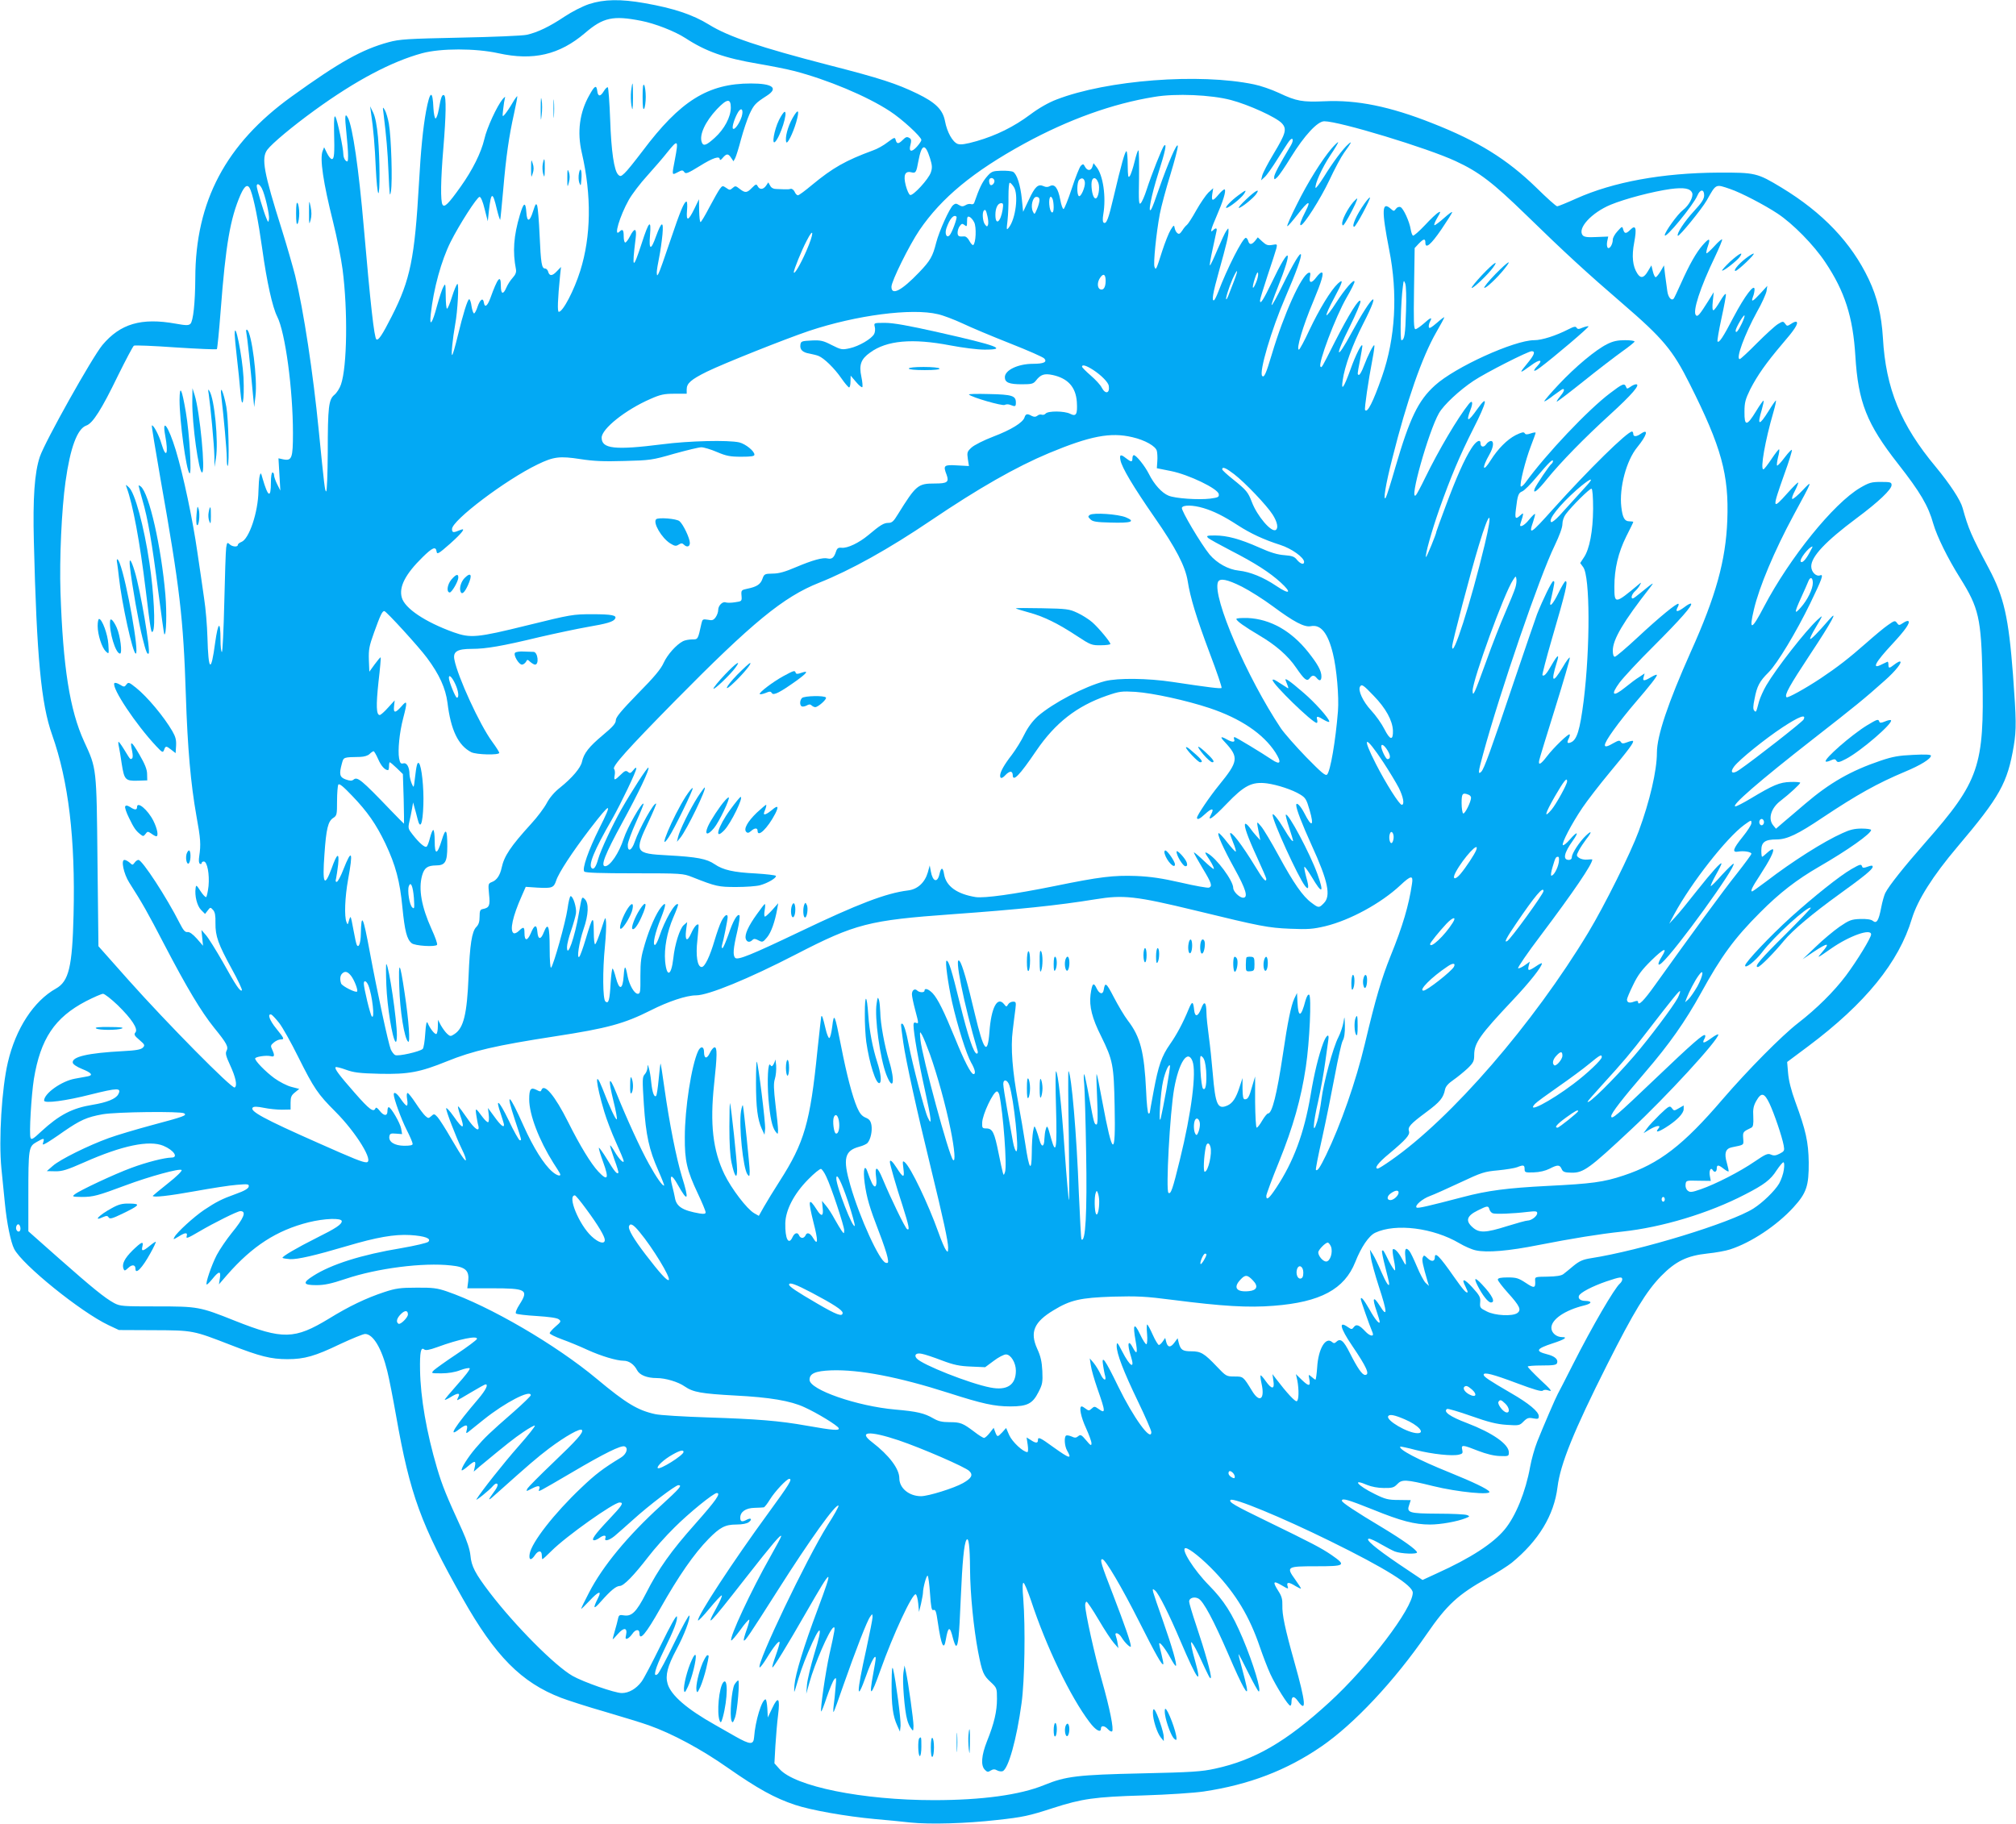 <?xml version="1.0" standalone="no"?>
<!DOCTYPE svg PUBLIC "-//W3C//DTD SVG 20010904//EN"
 "http://www.w3.org/TR/2001/REC-SVG-20010904/DTD/svg10.dtd">
<svg version="1.0" xmlns="http://www.w3.org/2000/svg"
 width="1280pt" height="1158pt" viewBox="0 0 1280 1158"
 preserveAspectRatio="xMidYMid meet">
<g transform="translate(0,1158) scale(0.1,-0.1)"
fill="#03a9f4" stroke="none">
<path d="M3740 11554 c-42 -14 -110 -49 -155 -79 -94 -63 -172 -101 -241 -116
-27 -6 -218 -14 -424 -18 -335 -7 -383 -10 -453 -29 -169 -46 -312 -126 -617
-346 -416 -300 -609 -664 -610 -1152 -1 -157 -13 -272 -31 -290 -12 -11 -27
-11 -94 1 -217 39 -351 0 -465 -136 -66 -80 -364 -612 -397 -709 -34 -101 -45
-262 -38 -540 18 -730 46 -1030 116 -1226 104 -294 148 -659 136 -1144 -8
-330 -30 -421 -112 -467 -141 -79 -255 -254 -305 -468 -39 -166 -59 -491 -41
-675 7 -69 17 -168 22 -220 12 -125 37 -247 59 -290 51 -100 422 -400 599
-484 l66 -31 220 -1 c252 -1 250 -1 490 -94 185 -72 255 -90 360 -90 108 0
175 19 335 96 75 35 146 64 158 64 51 0 106 -92 141 -236 11 -43 36 -171 56
-284 88 -500 158 -692 423 -1160 206 -365 372 -533 624 -630 42 -16 168 -57
280 -89 112 -33 237 -71 278 -86 147 -52 332 -151 500 -269 192 -134 299 -193
428 -236 102 -34 323 -73 507 -90 66 -6 167 -15 225 -22 124 -13 359 -6 550
16 165 18 202 26 356 76 183 59 264 71 574 80 157 5 322 16 383 25 287 43 526
134 747 286 207 142 464 416 669 714 128 186 199 251 387 356 60 33 128 77
152 96 171 140 269 302 291 481 18 146 103 356 315 777 170 337 248 465 342
562 93 95 165 130 296 144 51 5 116 17 143 26 133 43 296 151 402 267 83 91
98 136 97 286 -2 129 -18 202 -85 384 -27 74 -42 135 -46 182 l-6 71 134 100
c363 272 575 533 658 810 36 118 133 272 289 456 270 319 318 405 358 642 17
104 16 165 -5 450 -28 365 -57 494 -153 675 -114 214 -130 252 -167 385 -13
49 -80 151 -170 260 -223 267 -318 498 -336 820 -9 145 -36 258 -90 372 -110
232 -292 423 -554 582 -154 93 -166 96 -401 95 -355 -2 -667 -59 -903 -165
-60 -27 -114 -49 -120 -49 -7 0 -66 53 -132 118 -186 181 -371 296 -662 410
-267 106 -479 149 -683 139 -141 -6 -178 0 -290 53 -47 22 -117 46 -157 54
-347 73 -935 28 -1255 -96 -48 -18 -112 -54 -165 -94 -107 -80 -218 -134 -342
-170 -70 -20 -101 -24 -120 -18 -33 12 -68 75 -81 145 -14 73 -60 118 -175
174 -132 64 -236 98 -560 181 -441 114 -640 181 -764 258 -102 63 -225 104
-408 136 -153 27 -258 25 -353 -6z m330 -106 c88 -17 214 -66 282 -110 130
-85 249 -127 462 -163 82 -14 183 -34 225 -45 211 -54 465 -160 611 -256 76
-49 200 -163 200 -183 0 -6 -13 -25 -28 -42 -35 -39 -54 -33 -41 13 6 23 5 34
-4 40 -18 12 -25 10 -47 -12 -25 -25 -36 -25 -43 1 -5 19 -8 18 -51 -14 -24
-19 -66 -43 -93 -52 -174 -64 -255 -110 -387 -219 -43 -36 -83 -66 -90 -66 -6
0 -16 10 -21 23 -6 12 -17 20 -25 18 -8 -3 -26 -4 -40 -3 -14 1 -37 1 -52 2
-17 0 -31 7 -38 21 l-12 21 -14 -21 c-18 -25 -40 -27 -53 -4 -8 16 -12 15 -37
-10 -32 -33 -43 -33 -78 -6 -25 20 -28 20 -45 5 -16 -14 -19 -14 -40 1 -22 15
-25 15 -41 -7 -9 -12 -39 -65 -66 -116 -27 -52 -52 -94 -56 -94 -5 0 -8 33 -9
73 l-1 72 -29 -60 c-39 -80 -53 -83 -47 -11 3 31 1 56 -3 56 -15 0 -39 -57
-104 -250 -35 -104 -68 -198 -74 -207 -9 -16 -10 -15 -11 7 0 14 7 57 15 95 8
39 17 104 21 145 8 90 -5 87 -41 -11 -32 -91 -46 -88 -38 7 9 106 -7 91 -52
-49 -57 -175 -64 -170 -39 31 8 64 -7 69 -36 12 -11 -22 -25 -40 -30 -40 -6 0
-10 18 -10 40 0 41 -7 49 -27 29 -39 -39 1 98 60 203 20 35 72 104 117 153 45
50 102 116 127 148 68 85 72 80 48 -46 -20 -103 -20 -100 17 -81 28 15 33 15
43 1 9 -13 23 -7 98 39 85 53 127 66 127 42 1 -7 9 -3 19 10 24 28 35 28 53 0
l15 -22 11 20 c6 12 23 66 37 120 15 55 39 127 54 160 28 60 38 70 111 117 74
48 35 77 -102 77 -273 0 -449 -110 -689 -430 -48 -63 -98 -126 -113 -139 -23
-22 -28 -23 -41 -10 -26 26 -44 147 -51 351 -4 109 -11 201 -15 204 -4 2 -16
-9 -26 -26 -21 -35 -37 -34 -41 3 -5 40 -17 33 -50 -27 -62 -109 -79 -234 -48
-366 63 -272 59 -531 -10 -750 -39 -124 -110 -260 -136 -260 -10 0 -7 79 8
230 l6 55 -27 -28 c-29 -31 -47 -31 -55 -1 -3 10 -11 19 -19 19 -22 0 -27 34
-35 213 -4 90 -11 173 -15 185 -7 19 -11 14 -27 -36 -21 -67 -38 -69 -42 -6
-5 70 -17 66 -41 -15 -40 -134 -47 -234 -25 -347 3 -18 -3 -33 -21 -53 -14
-15 -32 -43 -40 -62 -20 -47 -35 -43 -35 11 0 76 -20 52 -67 -79 -19 -51 -36
-62 -41 -26 -5 32 -24 19 -40 -28 -7 -23 -18 -42 -22 -42 -5 0 -12 20 -16 45
-3 25 -10 45 -15 45 -10 0 -39 -93 -74 -238 -15 -62 -30 -114 -34 -116 -8 -5
3 104 19 194 16 84 25 264 14 257 -6 -3 -21 -40 -34 -81 -13 -42 -27 -76 -32
-76 -4 0 -8 37 -8 83 -1 78 -2 81 -15 55 -9 -15 -26 -69 -40 -119 -30 -114
-50 -141 -40 -54 18 163 67 341 126 459 54 108 168 286 184 286 8 0 21 -31 32
-77 l20 -78 7 65 c14 125 24 126 51 10 10 -41 20 -70 21 -65 2 6 10 91 19 190
18 212 37 342 69 485 13 58 22 107 20 109 -1 2 -16 -18 -31 -44 -15 -26 -36
-57 -46 -69 -18 -21 -18 -20 -12 32 3 29 8 60 11 70 4 11 -1 8 -15 -8 -36 -44
-100 -182 -116 -254 -20 -85 -75 -196 -150 -301 -78 -110 -103 -134 -115 -115
-14 21 -12 158 5 360 17 206 19 326 5 335 -13 8 -21 -12 -34 -89 -6 -33 -15
-59 -21 -58 -5 1 -11 30 -13 64 -5 121 -22 114 -47 -19 -19 -105 -33 -242 -45
-458 -27 -475 -55 -612 -172 -842 -61 -120 -85 -156 -98 -148 -14 9 -38 225
-80 710 -32 372 -71 641 -101 697 -19 35 -21 12 -10 -92 6 -55 11 -121 11
-147 0 -39 -2 -44 -15 -33 -8 7 -15 25 -15 40 0 39 -38 218 -50 238 -8 12 -10
-11 -9 -88 4 -149 1 -180 -14 -180 -7 0 -21 17 -31 38 l-18 37 -10 -25 c-18
-48 4 -199 67 -450 24 -96 51 -231 60 -300 34 -262 29 -618 -10 -731 -8 -24
-27 -54 -42 -66 -36 -30 -42 -75 -42 -365 -1 -137 -5 -248 -10 -248 -8 0 -12
34 -47 385 -36 367 -96 761 -150 985 -15 58 -52 188 -84 290 -116 367 -132
456 -93 509 31 41 159 148 301 251 262 190 488 309 682 362 118 32 339 32 484
0 221 -49 388 -10 550 128 115 99 178 113 356 78z m3745 -503 c114 -30 289
-110 324 -148 33 -36 25 -64 -53 -194 -36 -60 -68 -121 -72 -138 l-7 -30 22
20 c13 11 49 62 82 115 33 52 66 104 74 114 23 31 32 8 11 -27 -75 -126 -106
-184 -106 -201 0 -18 1 -18 20 -1 10 9 50 67 87 128 85 137 168 227 211 227
96 0 656 -170 834 -253 149 -69 235 -135 448 -342 244 -238 388 -370 610 -561
260 -224 321 -297 429 -513 201 -400 249 -575 238 -865 -10 -255 -72 -480
-232 -835 -144 -323 -215 -533 -215 -641 0 -112 -45 -307 -116 -499 -50 -136
-216 -470 -319 -641 -349 -579 -870 -1181 -1254 -1448 -41 -29 -78 -52 -83
-52 -25 0 1 36 70 93 109 91 135 121 128 144 -9 27 8 46 109 121 89 66 109 91
120 145 4 19 21 38 53 60 26 18 66 51 90 73 37 36 42 47 42 85 0 77 36 127
247 351 104 110 183 210 183 231 0 4 -17 -4 -37 -18 -48 -32 -55 -31 -47 2 l7
27 -32 -23 c-17 -12 -36 -21 -42 -19 -6 2 58 96 143 208 210 279 328 453 328
483 0 1 -15 1 -32 -1 -18 -2 -41 3 -52 11 -18 13 -18 15 -1 48 10 19 31 50 46
70 38 48 37 60 -2 23 -40 -38 -89 -113 -89 -136 0 -11 -7 -18 -19 -18 -40 0
-31 44 25 122 42 59 29 63 -20 6 -20 -23 -39 -38 -43 -34 -10 10 55 135 124
237 31 46 109 147 173 224 120 144 156 192 148 200 -2 3 -19 -1 -37 -8 -26
-10 -33 -9 -40 2 -8 12 -15 10 -46 -7 -74 -44 -74 -20 1 84 31 44 93 122 138
174 92 107 136 163 136 174 0 5 -16 -1 -36 -13 -45 -27 -57 -27 -48 1 l6 22
-33 -22 c-19 -11 -60 -42 -92 -68 -77 -62 -93 -48 -34 32 24 32 120 136 214
229 175 175 250 261 240 272 -4 3 -22 -6 -41 -21 -43 -32 -61 -35 -46 -5 7 11
10 23 7 25 -8 8 -121 -84 -257 -211 -74 -69 -140 -125 -147 -125 -8 0 -13 14
-13 39 0 71 67 184 237 401 30 38 23 34 -58 -32 -25 -21 -48 -38 -52 -38 -15
0 -6 28 14 46 11 10 26 28 31 39 10 19 10 19 -8 4 -151 -126 -154 -126 -154
-14 0 114 25 217 75 318 25 49 45 90 45 93 0 2 -11 4 -25 4 -30 0 -43 22 -51
92 -14 121 32 294 101 378 62 76 75 122 23 86 -28 -20 -48 -20 -48 -1 0 8 -4
15 -8 15 -30 0 -276 -242 -501 -492 -144 -161 -158 -170 -126 -78 8 24 13 45
11 47 -2 2 -19 -14 -37 -36 -32 -41 -67 -56 -55 -25 3 9 9 28 13 42 6 26 5 27
-14 10 -31 -28 -36 -22 -28 40 10 87 16 103 40 112 13 5 54 46 92 92 76 90
103 117 103 100 0 -6 -4 -13 -9 -17 -12 -7 -98 -135 -107 -158 -14 -39 20 -12
78 61 87 107 237 261 403 412 135 123 193 190 163 190 -8 0 -24 -7 -36 -16
-20 -14 -23 -14 -28 0 -10 25 -22 20 -102 -41 -137 -103 -406 -386 -538 -569
-12 -16 -25 -26 -28 -23 -10 10 29 167 64 257 16 42 30 80 30 84 0 4 -14 2
-31 -4 -24 -8 -33 -8 -39 2 -5 9 -20 5 -57 -13 -54 -28 -112 -86 -158 -159
-51 -82 -59 -52 -9 35 27 47 31 87 10 87 -8 0 -22 -9 -30 -21 -15 -22 -36 -18
-36 7 0 29 -29 13 -58 -33 -43 -67 -95 -183 -163 -366 -32 -86 -59 -159 -59
-162 0 -14 -63 -166 -66 -162 -8 8 35 163 85 305 71 201 130 341 216 511 86
168 97 225 25 124 -59 -84 -74 -86 -44 -6 19 48 12 67 -11 37 -71 -89 -190
-291 -276 -467 -27 -56 -54 -106 -59 -111 -47 -47 80 405 146 520 29 52 131
147 220 206 78 52 346 188 369 188 25 0 17 -23 -25 -74 -58 -70 -56 -72 21
-16 54 41 80 38 40 -4 -33 -35 -24 -41 17 -10 86 64 313 257 308 262 -3 2 -19
-1 -37 -8 -25 -11 -32 -11 -39 -1 -5 10 -17 8 -50 -9 -82 -42 -170 -70 -219
-70 -126 0 -503 -171 -630 -287 -107 -96 -161 -210 -251 -518 -28 -98 -56
-186 -61 -194 -20 -31 -1 85 41 248 93 370 189 644 279 801 28 48 51 91 51 95
0 4 -21 -12 -47 -35 -36 -31 -49 -38 -51 -27 -2 9 2 25 8 36 16 30 3 26 -41
-14 -22 -19 -45 -35 -52 -35 -11 0 -12 50 -9 258 l4 257 26 28 c31 32 42 34
42 6 0 -42 35 -13 102 85 37 55 68 103 68 109 0 5 -23 -12 -51 -37 -28 -25
-56 -46 -61 -46 -5 0 2 21 17 46 23 39 24 44 8 35 -11 -5 -50 -42 -86 -81 -37
-39 -71 -69 -76 -66 -5 3 -11 21 -14 39 -8 51 -47 135 -65 142 -10 4 -22 -1
-29 -11 -12 -16 -14 -16 -31 -1 -59 53 -61 -6 -12 -258 56 -280 40 -561 -45
-805 -57 -163 -94 -236 -108 -213 -5 9 21 187 47 322 9 46 14 86 12 89 -6 5
-41 -64 -67 -133 -11 -30 -25 -55 -30 -55 -12 0 -12 1 6 93 8 43 15 84 15 90
-1 27 -44 -59 -76 -150 -42 -116 -60 -141 -49 -68 12 88 63 228 130 359 121
236 60 190 -72 -54 -101 -188 -112 -160 -13 36 39 79 70 152 68 161 -6 26 -72
-80 -165 -262 -83 -165 -81 -161 -89 -153 -17 18 95 316 166 439 28 48 50 92
50 100 0 24 -61 -46 -118 -135 -31 -49 -58 -83 -60 -77 -2 6 19 54 47 105 57
106 64 131 25 95 -44 -41 -118 -163 -180 -294 -32 -69 -62 -125 -67 -125 -19
0 25 149 92 308 53 127 69 182 52 182 -6 0 -20 -13 -33 -30 -29 -40 -49 -40
-41 1 5 24 3 31 -8 27 -46 -15 -158 -263 -234 -518 -37 -124 -49 -150 -61
-137 -22 22 59 296 147 499 141 325 129 375 -18 76 -35 -72 -66 -128 -69 -125
-3 2 14 51 37 108 103 258 80 280 -37 34 -52 -108 -74 -143 -74 -113 0 8 22
79 48 158 27 80 52 158 56 173 6 27 6 28 -26 22 -28 -5 -39 -1 -63 21 l-29 27
-17 -22 c-22 -26 -36 -27 -44 -1 -3 11 -10 20 -15 20 -20 0 -119 -195 -175
-343 -10 -26 -22 -50 -26 -53 -18 -10 -8 46 30 182 49 176 61 227 61 256 0 22
0 22 -14 2 -8 -10 -33 -65 -57 -121 -24 -57 -45 -101 -47 -98 -3 2 5 48 17
102 12 54 23 106 25 116 5 20 -5 22 -22 5 -21 -21 -14 6 22 89 41 94 62 161
52 170 -3 4 -20 -10 -37 -30 -39 -47 -49 -47 -42 1 l6 37 -31 -28 c-16 -16
-51 -67 -77 -113 -26 -47 -53 -88 -59 -92 -6 -4 -20 -20 -29 -35 -15 -22 -21
-26 -32 -17 -8 6 -15 21 -17 33 -3 20 -6 19 -25 -12 -12 -19 -36 -80 -54 -135
-38 -120 -40 -125 -49 -100 -8 22 11 213 34 336 9 47 39 159 67 249 27 89 49
172 47 183 -4 25 -62 -110 -119 -272 -21 -62 -43 -121 -49 -130 -25 -38 0 88
44 227 45 141 56 195 37 176 -12 -12 -81 -187 -111 -280 -12 -38 -29 -77 -37
-85 -12 -13 -14 7 -11 157 1 95 0 175 -4 178 -3 4 -14 -28 -24 -70 -10 -42
-24 -84 -31 -93 -10 -14 -12 -2 -13 71 0 48 -4 87 -8 87 -9 0 -32 -80 -82
-293 -32 -137 -45 -171 -62 -161 -7 4 -8 23 -3 53 19 111 -1 249 -44 302 l-18
23 -7 -22 c-9 -28 -32 -28 -47 -1 -10 19 -12 20 -27 6 -8 -9 -34 -73 -57 -144
-23 -70 -47 -129 -52 -130 -5 -2 -15 24 -21 58 -14 74 -35 103 -65 88 -13 -8
-27 -8 -41 -1 -35 16 -55 -3 -94 -87 l-36 -76 -8 80 c-9 91 -32 161 -56 174
-10 5 -44 8 -76 7 -55 -2 -61 -4 -92 -40 -28 -33 -46 -70 -79 -165 -3 -7 -12
-10 -20 -7 -9 3 -25 0 -35 -7 -16 -9 -24 -9 -41 1 -17 11 -23 11 -37 0 -23
-19 -89 -165 -108 -239 -22 -87 -37 -114 -108 -188 -112 -117 -176 -150 -176
-92 0 36 113 264 178 360 140 205 340 371 667 550 279 152 558 253 825 296
135 23 360 13 485 -20z m-3175 -48 c0 -60 -41 -137 -102 -192 -53 -48 -72 -55
-82 -29 -18 46 21 131 96 211 64 67 88 70 88 10z m69 -58 c-14 -43 -45 -86
-55 -76 -9 8 11 70 33 106 21 33 35 14 22 -30z m1196 -264 c14 -45 15 -61 5
-90 -14 -42 -112 -149 -131 -143 -8 2 -20 30 -28 60 -17 66 -5 94 35 84 28 -7
32 -2 45 71 21 111 43 116 74 18z m408 -139 c6 -16 -16 -40 -26 -29 -4 3 -7
15 -7 25 0 21 25 24 33 4z m575 -13 c4 -28 -25 -96 -38 -88 -14 9 -13 88 2
103 17 17 32 10 36 -15z m86 -5 c11 -32 -1 -98 -18 -98 -14 0 -26 42 -26 90 0
47 28 53 44 8z m-537 -25 c31 -47 12 -203 -32 -258 -15 -19 -15 -15 -8 45 4
36 7 104 6 153 0 48 3 87 8 87 5 0 16 -12 26 -27z m-4774 -10 c20 -40 49 -167
45 -194 -4 -23 -5 -23 -17 6 -16 37 -61 186 -61 203 0 22 19 13 33 -15z m-72
-10 c22 -58 49 -195 74 -373 29 -210 65 -371 95 -430 51 -100 100 -461 100
-741 0 -157 -7 -176 -60 -166 l-32 7 6 -103 6 -102 -20 40 c-11 22 -20 48 -20
58 0 9 -4 17 -10 17 -6 0 -10 -28 -10 -64 0 -102 -18 -93 -52 23 -11 41 -13
43 -19 20 -4 -13 -7 -56 -8 -96 -2 -135 -59 -305 -108 -324 -13 -5 -23 -13
-23 -19 0 -15 -37 -12 -53 5 -14 13 -16 10 -21 -23 -3 -20 -8 -178 -12 -349
-4 -172 -11 -313 -15 -313 -5 0 -9 35 -9 78 0 125 -15 116 -34 -19 -26 -196
-43 -184 -49 36 -2 72 -11 182 -21 245 -9 63 -28 196 -43 295 -29 204 -89 488
-137 647 -47 153 -89 211 -67 92 22 -117 6 -152 -24 -51 -15 53 -52 123 -61
115 -2 -3 23 -155 55 -339 123 -694 145 -882 161 -1374 11 -337 31 -562 67
-765 27 -147 29 -182 18 -256 -4 -26 -3 -44 4 -48 6 -4 11 -2 11 3 0 6 6 11
14 11 22 0 37 -82 30 -156 -4 -35 -11 -67 -15 -70 -5 -2 -21 15 -36 38 -26 40
-28 41 -31 19 -7 -48 9 -113 35 -139 l25 -25 17 22 c16 21 17 22 34 3 12 -13
16 -35 15 -83 -1 -83 17 -133 104 -292 39 -70 67 -131 64 -135 -11 -10 -37 28
-122 181 -43 75 -91 152 -107 170 l-28 32 5 -50 5 -50 -39 45 c-27 30 -47 44
-60 42 -15 -2 -26 11 -50 58 -82 162 -237 400 -261 400 -7 0 -18 -8 -24 -17
-13 -17 -14 -17 -32 0 -11 9 -25 17 -33 17 -23 0 -5 -87 30 -143 86 -135 117
-190 223 -394 144 -276 234 -426 316 -528 82 -101 93 -122 79 -148 -8 -15 -3
-34 22 -88 37 -80 48 -133 30 -144 -17 -10 -427 405 -675 683 l-190 214 -6
536 c-6 604 -5 590 -85 764 -91 199 -134 471 -150 948 -7 211 7 525 32 702 30
216 75 336 132 356 41 14 97 102 202 319 49 99 94 184 100 188 6 4 126 -1 266
-11 140 -9 257 -14 261 -11 3 4 14 113 24 244 32 421 61 586 126 736 28 63 48
72 64 30z m9394 7 c68 -23 218 -101 301 -156 97 -64 230 -199 303 -309 124
-185 176 -348 191 -595 18 -294 72 -431 271 -685 141 -180 192 -266 224 -381
24 -82 92 -220 170 -344 119 -190 134 -255 142 -625 12 -571 -20 -665 -363
-1055 -136 -155 -230 -273 -254 -320 -7 -14 -19 -56 -26 -93 -16 -83 -29 -104
-53 -84 -11 9 -37 13 -79 12 -57 -2 -70 -7 -132 -49 -37 -26 -106 -83 -151
-127 l-84 -80 68 46 c94 62 110 62 55 -2 -36 -41 -32 -39 58 24 116 81 254
130 254 90 0 -21 -89 -167 -160 -262 -76 -101 -186 -210 -305 -302 -102 -79
-318 -297 -478 -483 -250 -292 -402 -409 -629 -484 -126 -42 -201 -52 -483
-66 -253 -13 -380 -29 -538 -71 -222 -58 -286 -73 -293 -66 -13 13 38 56 85
73 25 9 112 48 193 86 136 64 153 69 240 77 51 5 106 14 121 20 40 16 47 14
47 -12 0 -21 4 -23 58 -21 37 1 74 10 100 23 52 27 65 26 77 -1 8 -19 18 -23
63 -24 76 -1 112 25 380 276 220 205 552 566 552 601 0 5 -19 -4 -42 -21 -48
-35 -63 -38 -48 -9 7 11 9 23 6 26 -10 10 -77 -48 -319 -279 -242 -231 -277
-261 -277 -235 0 19 72 112 214 277 155 180 256 324 356 505 128 233 212 348
375 511 123 124 233 209 375 291 182 105 330 210 330 233 0 5 -27 9 -60 9 -45
0 -75 -7 -122 -29 -119 -53 -319 -180 -483 -306 -47 -35 -87 -64 -90 -64 -13
0 -1 26 49 102 63 97 92 155 83 165 -4 3 -20 -6 -35 -20 -16 -15 -31 -27 -34
-27 -3 0 -5 18 -5 40 0 53 23 70 97 70 66 0 135 33 294 140 218 145 345 216
521 290 99 41 165 82 165 102 0 7 -36 9 -112 5 -92 -4 -131 -11 -208 -37 -189
-64 -322 -140 -479 -274 -46 -39 -106 -91 -134 -114 l-51 -44 -18 22 c-34 42
-13 110 48 156 56 43 124 106 124 114 0 4 -28 6 -62 5 -69 -2 -109 -19 -254
-106 -45 -27 -88 -49 -95 -49 -34 0 150 160 496 430 264 206 322 253 453 370
68 60 115 120 94 120 -5 0 -21 -9 -35 -20 -32 -25 -37 -25 -37 1 0 11 -3 19
-7 17 -5 -2 -20 -10 -36 -17 -66 -34 -42 12 67 129 81 87 115 135 103 146 -4
4 -19 -1 -33 -11 -26 -17 -28 -17 -40 0 -12 16 -16 15 -56 -13 -24 -16 -86
-68 -138 -114 -110 -97 -185 -155 -290 -225 -98 -65 -210 -127 -217 -120 -14
15 17 70 152 275 134 202 182 291 118 217 -70 -81 -115 -127 -120 -122 -3 3
12 34 33 69 51 86 51 87 14 53 -75 -69 -261 -307 -325 -416 -19 -32 -39 -78
-46 -101 -20 -75 -19 -72 -31 -60 -8 8 -8 28 2 74 15 81 32 113 89 169 55 55
175 254 265 439 75 155 86 186 63 177 -26 -10 -57 21 -57 57 0 62 90 158 287
305 140 104 223 183 223 211 0 18 -7 20 -68 20 -60 0 -74 -4 -131 -37 -170
-100 -448 -445 -611 -755 -79 -152 -97 -156 -64 -18 33 142 130 373 252 599
123 227 123 227 57 158 -30 -32 -60 -57 -65 -55 -6 2 2 25 16 51 14 27 23 51
21 53 -2 3 -32 -27 -67 -66 -99 -111 -100 -104 -21 119 29 79 50 148 48 154
-1 5 -22 -16 -46 -48 -23 -31 -45 -54 -48 -51 -3 3 0 26 6 52 7 25 10 49 7 51
-2 3 -24 -25 -48 -61 -24 -36 -47 -66 -52 -66 -21 0 11 182 64 364 11 38 18
71 16 73 -2 2 -23 -28 -47 -67 -60 -96 -74 -94 -43 9 8 29 14 55 11 57 -2 2
-24 -28 -48 -68 -58 -95 -74 -96 -73 -3 0 60 6 80 37 144 46 89 101 167 202
286 78 90 104 130 92 141 -4 4 -19 -1 -33 -11 -26 -17 -28 -17 -40 0 -12 16
-15 16 -46 -3 -18 -11 -78 -66 -133 -121 -55 -56 -104 -101 -109 -101 -27 0
31 157 110 301 30 52 56 111 60 130 l5 34 -43 -47 c-50 -54 -62 -60 -48 -22 6
14 10 35 10 47 -1 39 -62 -42 -132 -174 -68 -131 -93 -168 -103 -157 -3 3 8
69 25 147 17 78 30 146 28 153 -3 7 -19 -14 -37 -45 -18 -31 -37 -57 -42 -57
-7 0 -8 22 -4 58 l6 57 -34 -55 c-56 -89 -68 -103 -79 -92 -23 23 26 175 121
372 27 57 48 107 45 110 -3 3 -26 -17 -50 -44 -25 -27 -47 -47 -49 -44 -3 3 1
24 9 46 18 51 8 53 -33 6 -40 -45 -84 -122 -138 -243 -23 -51 -44 -96 -47 -98
-15 -15 -35 11 -40 49 -3 24 -9 70 -14 103 l-7 60 -22 -38 c-12 -20 -26 -37
-31 -37 -5 0 -13 17 -18 38 l-9 37 -22 -37 c-25 -43 -46 -48 -67 -15 -30 46
-37 110 -20 198 17 91 10 115 -25 80 -27 -27 -37 -26 -45 2 -6 22 -7 21 -36
-11 -17 -18 -30 -42 -30 -53 0 -29 -19 -61 -31 -53 -6 4 -8 20 -5 39 l7 33
-75 -3 c-55 -3 -78 0 -87 11 -36 43 55 143 177 194 92 38 267 84 381 100 86
11 125 4 137 -25 9 -25 -21 -80 -59 -109 -33 -25 -115 -139 -115 -159 0 -30
181 190 207 251 17 41 43 43 43 2 0 -23 -15 -47 -65 -101 -62 -67 -112 -145
-102 -156 8 -7 152 170 183 224 61 108 55 105 149 73z m-4385 -70 c0 -11 -7
-37 -16 -58 -15 -35 -16 -36 -26 -15 -16 33 -1 93 22 93 13 0 20 -7 20 -20z
m84 4 c3 -9 6 -31 6 -51 0 -53 -24 -36 -28 20 -3 46 10 63 22 31z m-318 -65
c-13 -80 -46 -104 -46 -33 0 43 15 74 37 74 13 0 14 -7 9 -41z m-96 -44 c5
-21 6 -44 3 -53 -5 -13 -8 -12 -20 4 -14 19 -18 76 -6 87 9 10 14 3 23 -38z
m-197 -1 c6 -7 -29 -103 -44 -118 -19 -20 -32 10 -20 45 21 61 47 90 64 73z
m112 -35 c16 -30 11 -134 -6 -145 -4 -2 -15 9 -24 26 -9 18 -23 30 -33 29 -34
-3 -42 1 -42 24 0 13 6 32 14 42 12 16 16 17 30 6 14 -12 16 -9 16 22 0 29 3
35 15 30 9 -3 22 -18 30 -34z m-1066 -184 c-37 -85 -78 -154 -79 -133 0 15 48
135 81 198 49 97 48 49 -2 -65z m2717 -187 c-41 -107 -45 -118 -50 -118 -7 0
15 71 39 127 33 73 40 67 11 -9z m139 -12 c-23 -55 -28 -38 -8 25 11 34 19 47
21 34 2 -11 -4 -38 -13 -59z m-955 11 c0 -41 -14 -62 -34 -54 -20 8 -21 46 0
75 20 29 34 20 34 -21z m1907 -192 c-4 -148 -10 -185 -29 -185 -10 0 -4 246 9
340 5 42 6 43 15 20 6 -14 8 -90 5 -175z m-2972 -20 c33 -7 103 -34 155 -58
52 -25 188 -82 302 -127 114 -45 213 -88 219 -97 19 -22 -5 -33 -72 -33 -95 0
-179 -40 -179 -85 0 -34 27 -45 109 -45 61 0 72 3 88 23 30 39 53 47 106 36
97 -21 147 -76 154 -170 5 -81 -4 -96 -43 -76 -36 18 -140 19 -155 1 -6 -7
-17 -10 -25 -7 -8 3 -21 0 -28 -7 -11 -8 -20 -8 -35 -1 -28 16 -39 14 -46 -9
-10 -33 -85 -79 -198 -122 -60 -23 -122 -54 -139 -70 -27 -25 -29 -31 -23 -72
l7 -45 -76 4 c-83 5 -89 0 -66 -59 17 -47 5 -56 -74 -56 -108 0 -119 -9 -236
-197 -26 -43 -37 -53 -59 -53 -30 0 -52 -14 -127 -77 -60 -50 -133 -85 -170
-81 -22 2 -29 -2 -37 -27 -12 -36 -26 -47 -52 -41 -30 8 -97 -11 -201 -55 -70
-30 -109 -41 -148 -41 -50 -1 -54 -2 -65 -33 -12 -35 -36 -51 -96 -63 -38 -8
-40 -10 -37 -44 3 -35 2 -36 -41 -42 -24 -4 -50 -4 -59 -1 -20 8 -48 -20 -48
-48 0 -13 -7 -33 -16 -46 -14 -19 -22 -22 -50 -16 -31 5 -34 3 -40 -22 -23
-105 -22 -103 -60 -103 -19 0 -45 -5 -57 -11 -43 -22 -99 -85 -123 -137 -17
-39 -60 -91 -164 -196 -106 -109 -140 -150 -140 -169 0 -20 -19 -42 -84 -96
-87 -73 -119 -114 -131 -168 -8 -38 -62 -102 -138 -163 -36 -28 -67 -64 -86
-100 -16 -30 -60 -89 -98 -130 -133 -146 -172 -206 -188 -280 -10 -47 -31 -79
-61 -90 -25 -10 -25 -12 -19 -78 8 -72 2 -86 -40 -94 -16 -3 -20 -11 -20 -48
0 -33 -6 -51 -21 -66 -28 -28 -41 -113 -49 -314 -10 -239 -31 -328 -90 -366
-24 -16 -27 -15 -46 2 -12 11 -29 35 -40 54 l-18 35 -1 -42 c0 -23 -4 -44 -9
-48 -10 -5 -40 33 -56 70 -6 14 -11 -6 -15 -67 -3 -48 -10 -92 -16 -98 -17
-17 -157 -49 -175 -39 -9 4 -21 21 -28 36 -16 41 -84 355 -133 618 -43 232
-54 253 -57 115 -1 -57 -13 -91 -25 -71 -4 6 -13 47 -21 92 -8 45 -16 84 -19
86 -2 2 -7 -9 -11 -24 -7 -26 -8 -26 -15 -8 -15 36 -10 159 10 270 33 180 24
201 -30 64 -15 -40 -34 -75 -41 -78 -8 -2 -10 4 -5 22 3 15 9 54 13 88 8 81
-7 72 -42 -26 -46 -124 -59 -98 -45 91 11 162 23 209 55 230 24 15 25 22 25
108 0 50 4 97 8 104 6 9 31 -11 88 -71 97 -101 152 -180 211 -303 65 -138 92
-238 108 -406 15 -150 28 -202 59 -227 20 -17 152 -25 161 -10 4 5 -12 50 -35
100 -64 142 -84 254 -60 340 14 49 34 63 88 64 59 0 72 22 72 122 0 109 -10
121 -35 39 -29 -95 -45 -97 -45 -7 0 39 -4 71 -9 71 -5 0 -14 -23 -21 -50 -7
-28 -16 -53 -22 -56 -11 -7 -47 24 -89 78 -27 34 -29 40 -20 80 6 24 13 61 17
83 l7 40 8 -30 c5 -16 14 -50 20 -74 17 -72 33 -35 37 88 4 107 -11 248 -28
265 -10 10 -16 -11 -26 -99 -7 -60 -7 -60 -20 -30 -7 17 -13 42 -14 57 0 47
-17 77 -39 71 -16 -4 -21 1 -27 32 -9 50 2 164 26 255 28 107 26 118 -11 75
-40 -45 -52 -44 -47 2 l4 36 -42 -46 c-23 -26 -47 -47 -53 -47 -22 0 -24 60
-8 209 10 85 16 155 14 157 -2 2 -19 -18 -38 -44 l-34 -47 -3 75 c-2 66 2 88
33 174 40 111 52 136 65 136 12 0 221 -229 271 -297 79 -106 118 -193 130
-284 21 -174 68 -272 151 -315 31 -16 178 -20 178 -4 0 5 -21 38 -46 72 -78
106 -219 413 -239 520 -10 51 18 68 111 68 89 0 190 17 430 75 104 24 241 53
304 64 123 21 164 33 175 52 14 22 -20 29 -145 29 -122 0 -134 -2 -410 -70
-324 -80 -362 -83 -472 -44 -179 65 -308 151 -327 220 -19 68 23 149 132 256
63 62 84 71 89 36 3 -20 12 -15 86 50 78 70 103 103 65 87 -45 -19 -53 -18
-53 6 0 55 340 312 543 410 103 50 141 54 272 34 83 -13 148 -16 279 -12 163
4 178 6 316 46 80 22 157 41 173 41 15 0 60 -13 99 -30 59 -25 83 -30 154 -30
63 0 84 3 84 13 0 23 -56 68 -96 78 -70 16 -321 10 -489 -12 -301 -38 -385
-29 -385 42 0 56 151 177 310 246 63 28 87 33 153 33 l77 0 0 28 c0 38 27 62
128 112 104 51 495 207 649 259 300 100 653 146 818 106z m5104 -59 c-22 -47
-39 -67 -39 -45 0 16 50 102 56 96 3 -3 -5 -26 -17 -51z m-4118 -295 c51 -33
96 -79 99 -101 7 -49 -22 -55 -45 -11 -8 17 -40 51 -70 77 -30 26 -55 51 -55
56 0 15 26 8 71 -21z m249 -427 c79 -18 148 -57 155 -87 3 -12 5 -42 3 -66
l-3 -44 90 -18 c114 -23 298 -112 303 -146 3 -19 -3 -22 -54 -29 -76 -9 -223
1 -265 19 -42 17 -91 71 -124 137 -26 52 -81 120 -96 120 -5 0 -9 -9 -9 -20 0
-25 -8 -25 -40 0 -35 28 -43 25 -36 -12 9 -47 81 -168 217 -364 135 -194 195
-310 210 -404 16 -103 54 -229 140 -458 45 -118 78 -216 75 -220 -6 -6 -85 4
-311 38 -159 24 -347 26 -430 5 -129 -34 -328 -138 -425 -222 -33 -30 -62 -68
-86 -116 -19 -40 -55 -97 -79 -129 -49 -63 -75 -109 -75 -133 0 -21 13 -19 35
5 10 11 24 20 32 20 7 0 13 -9 13 -20 0 -48 42 -5 150 154 120 176 257 283
448 349 81 28 94 29 182 24 112 -8 322 -54 470 -103 197 -66 341 -163 418
-282 41 -65 32 -82 -23 -45 -64 43 -229 143 -237 143 -4 0 -5 -7 -2 -15 8 -19
-13 -19 -46 0 -41 23 -46 17 -13 -17 90 -97 86 -122 -37 -273 -59 -72 -140
-192 -140 -207 0 -16 18 -8 50 22 44 41 62 41 39 -2 -27 -49 10 -25 99 68 112
117 161 142 256 130 66 -9 161 -40 210 -70 35 -21 41 -31 61 -100 30 -103 14
-113 -33 -20 -24 47 -52 75 -52 52 0 -25 36 -118 98 -255 104 -227 124 -322
77 -368 -30 -31 -33 -31 -78 3 -55 40 -114 125 -208 298 -46 85 -97 170 -112
187 -31 36 -30 40 -12 -53 l7 -35 -24 26 c-13 14 -33 39 -44 55 -12 16 -24 26
-28 23 -10 -10 15 -82 75 -212 32 -70 59 -132 59 -137 0 -27 -22 -2 -70 78
-86 141 -160 237 -160 207 0 -2 9 -28 20 -56 12 -28 19 -54 16 -56 -2 -3 -26
23 -52 56 -26 34 -51 61 -56 61 -14 0 27 -93 100 -225 72 -130 89 -185 55
-185 -23 0 -63 39 -63 62 0 46 -106 189 -163 220 -21 11 -20 7 13 -42 9 -14
20 -34 24 -44 6 -17 4 -17 -11 -5 -10 7 -39 33 -65 58 -27 25 -48 42 -48 38 0
-4 25 -49 55 -99 58 -96 64 -115 41 -124 -8 -3 -88 11 -178 32 -123 28 -193
38 -284 42 -145 5 -230 -5 -518 -64 -257 -52 -445 -78 -501 -70 -119 19 -189
69 -201 146 -7 45 -19 45 -29 0 -13 -58 -43 -49 -55 17 l-7 38 -12 -44 c-19
-65 -65 -108 -127 -115 -138 -17 -316 -85 -684 -261 -310 -148 -396 -183 -412
-167 -16 16 -13 58 13 168 12 52 18 98 14 102 -13 13 -41 -35 -70 -122 -17
-47 -33 -86 -38 -86 -5 0 -6 8 -3 18 9 28 36 162 36 178 0 26 -19 14 -39 -24
-11 -21 -30 -76 -44 -123 -30 -102 -62 -169 -82 -169 -27 0 -39 71 -27 172 5
51 9 95 7 97 -9 8 -29 -15 -47 -56 -25 -56 -40 -47 -32 20 l7 52 -22 -19 c-25
-22 -57 -123 -66 -211 -13 -113 -42 -123 -52 -18 -7 82 12 185 52 278 19 43
33 81 30 83 -17 17 -85 -102 -119 -205 -10 -29 -22 -53 -28 -53 -16 0 1 78 38
169 35 89 36 113 2 71 -31 -37 -74 -133 -104 -235 -23 -76 -28 -108 -28 -202
1 -103 -1 -113 -17 -113 -21 0 -53 55 -64 110 -14 74 -20 75 -25 5 -6 -91 -28
-96 -50 -12 -8 31 -17 57 -21 57 -3 0 -9 -42 -12 -92 -6 -109 -13 -134 -33
-117 -17 14 -19 192 -3 353 6 61 9 129 7 151 -3 39 -4 37 -31 -47 -16 -48 -32
-90 -38 -93 -5 -4 -9 29 -9 82 -1 105 -7 98 -51 -49 -17 -57 -35 -107 -41
-113 -18 -17 -1 93 27 175 32 92 35 165 8 191 -19 19 -19 17 -37 -87 -26 -154
-76 -296 -76 -217 0 17 12 64 26 104 14 41 28 90 31 110 5 35 -18 109 -34 109
-5 0 -14 -37 -20 -82 -12 -83 -88 -355 -104 -372 -5 -6 -9 45 -9 121 0 143
-10 172 -37 104 -19 -50 -37 -48 -41 2 -4 50 -19 47 -42 -9 -22 -51 -40 -50
-40 2 0 40 -6 42 -36 13 -12 -12 -27 -18 -33 -14 -26 16 -6 107 52 237 l25 57
74 -5 c93 -5 104 -1 119 44 16 50 102 181 215 329 135 175 146 176 59 3 -69
-138 -111 -258 -95 -274 8 -8 105 -11 318 -11 299 0 309 -1 367 -24 152 -60
166 -63 280 -63 61 0 128 5 150 11 49 13 108 48 101 60 -3 4 -61 11 -128 15
-141 7 -207 22 -261 59 -50 34 -111 46 -296 56 -212 11 -216 19 -121 218 27
58 48 108 46 110 -12 13 -106 -155 -136 -242 -19 -57 -46 -68 -44 -18 1 17 25
82 53 144 28 62 49 114 47 116 -11 11 -104 -153 -126 -222 -29 -90 -86 -175
-118 -175 -30 0 -1 75 107 273 106 194 177 344 168 353 -6 6 -109 -154 -172
-265 -58 -103 -131 -259 -147 -315 -13 -48 -27 -68 -39 -60 -27 17 11 111 128
314 57 101 153 301 153 321 0 8 -8 4 -19 -11 -16 -20 -22 -22 -34 -11 -13 10
-21 7 -46 -18 -39 -38 -45 -39 -38 -2 3 15 1 33 -4 38 -15 15 85 126 386 432
492 499 689 661 916 751 201 80 443 215 709 395 305 206 540 340 750 428 262
109 391 134 530 101z m646 -235 c70 -54 207 -198 244 -256 30 -47 38 -87 20
-98 -28 -17 -118 88 -152 178 -24 62 -33 74 -120 144 -38 30 -68 58 -68 63 0
19 24 9 76 -31z m2243 -67 c-32 -35 -122 -134 -177 -195 -24 -26 -48 -45 -53
-42 -22 14 52 108 163 206 78 68 117 87 67 31z m36 -153 c-1 -142 -23 -257
-59 -309 l-23 -35 19 -26 c44 -59 45 -509 3 -849 -24 -187 -43 -249 -82 -264
-22 -9 -26 -1 -13 24 6 12 9 24 6 27 -7 7 -100 -82 -143 -138 -40 -53 -58 -62
-50 -26 2 12 48 161 101 331 53 170 95 314 93 320 -2 6 -23 -22 -46 -62 -63
-105 -76 -95 -37 31 19 59 7 53 -34 -18 -31 -55 -47 -72 -57 -62 -2 3 24 106
60 229 88 301 104 368 87 368 -5 0 -25 -34 -45 -75 -35 -72 -61 -99 -50 -52
27 122 28 127 17 127 -9 0 -66 -116 -103 -210 -11 -30 -76 -219 -144 -420
-152 -452 -192 -561 -210 -580 -22 -21 -20 -3 11 110 108 398 360 1132 455
1326 30 63 49 114 49 136 0 21 9 47 22 64 39 52 152 164 163 161 6 -2 10 -52
10 -128z m-2474 5 c66 -20 127 -50 218 -109 82 -53 166 -92 270 -125 72 -23
151 -80 151 -108 0 -20 -23 -13 -45 13 -16 21 -31 26 -80 30 -43 3 -88 16
-161 49 -122 54 -203 76 -280 76 -51 0 -56 -2 -44 -15 8 -8 74 -44 145 -81
152 -78 246 -138 317 -203 73 -67 57 -79 -29 -21 -82 55 -165 89 -238 97 -67
7 -138 47 -185 102 -54 66 -182 281 -176 297 7 19 70 18 137 -2z m1785 -235
c-88 -366 -206 -734 -206 -644 0 25 117 471 169 641 70 234 93 235 37 3z
m2062 -50 c-24 -44 -45 -65 -54 -56 -13 13 50 94 74 97 2 0 -7 -18 -20 -41z
m-1867 -221 c-5 -18 -34 -89 -64 -158 -30 -69 -85 -208 -121 -310 -76 -209
-85 -229 -86 -186 0 68 201 622 257 704 17 26 18 26 21 5 2 -12 -1 -37 -7 -55z
m1889 31 c0 -39 -34 -109 -77 -157 -42 -48 -41 -32 3 64 20 44 40 89 45 102
12 32 29 27 29 -9z m-3625 -24 c49 -25 138 -81 197 -125 132 -98 200 -134 240
-126 64 13 109 -43 141 -174 24 -96 39 -274 32 -365 -15 -189 -48 -381 -69
-403 -10 -10 -36 12 -132 110 -66 68 -138 150 -161 183 -216 324 -436 834
-400 929 11 27 58 18 152 -29z m-4994 -619 c20 -43 25 -86 10 -86 -9 0 -51
103 -51 126 0 25 21 4 41 -40z m5831 -74 c77 -79 119 -157 122 -220 2 -66 -18
-63 -54 8 -17 34 -55 88 -85 120 -52 56 -84 127 -70 150 11 18 21 11 87 -58z
m2729 -151 c-9 -16 -306 -249 -409 -320 -43 -30 -61 -16 -31 23 35 45 195 174
307 248 105 69 153 87 133 49z m-2668 -271 c38 -58 82 -131 98 -162 29 -58 38
-108 19 -108 -15 0 -100 134 -164 259 -93 182 -70 188 47 11z m27 75 c20 -33
20 -55 -1 -55 -10 0 -39 60 -39 80 0 21 19 9 40 -25z m-6409 -55 c19 -44 43
-70 63 -70 3 0 6 11 6 25 0 14 2 25 5 25 3 0 23 -17 44 -37 l39 -38 5 -157 c2
-87 3 -158 2 -158 -1 0 -40 39 -86 87 -184 192 -210 213 -234 193 -11 -9 -22
-9 -50 1 -39 14 -43 33 -24 102 11 40 8 39 116 41 26 1 49 8 60 19 9 9 21 17
25 17 4 0 17 -23 29 -50z m7549 -141 c0 -19 -69 -144 -99 -180 -51 -60 -42
-26 21 84 57 98 78 125 78 96z m-626 -85 c9 -3 16 -12 16 -19 0 -26 -40 -106
-50 -100 -5 3 -10 33 -10 66 0 61 6 68 44 53z m1876 -174 c0 -11 -7 -20 -15
-20 -8 0 -15 9 -15 20 0 11 7 20 15 20 8 0 15 -9 15 -20z m-80 -7 c0 -10 -25
-49 -55 -86 -63 -78 -70 -102 -27 -94 33 6 82 -2 82 -14 0 -5 -42 -62 -93
-127 -85 -106 -299 -399 -517 -704 -74 -104 -110 -140 -110 -108 0 6 -9 6 -26
0 -28 -11 -44 -6 -44 14 0 6 17 48 39 92 30 63 56 97 117 157 79 77 104 86 65
23 -28 -44 -28 -65 0 -40 89 79 474 612 456 630 -2 3 -35 -29 -73 -70 -37 -42
-69 -74 -72 -72 -2 3 12 34 32 70 20 35 36 68 36 72 0 16 -61 -52 -157 -173
-54 -69 -115 -144 -137 -167 l-38 -41 32 60 c109 201 332 485 444 567 46 33
46 33 46 11z m-2272 -97 c-2 -15 -7 -28 -13 -29 -12 -2 -19 38 -10 60 9 25 27
1 23 -31z m525 -73 c-10 -27 -67 -113 -101 -153 -35 -41 -54 -33 -29 13 50 92
153 203 130 140z m524 -79 c-7 -39 -32 -84 -47 -84 -5 0 -2 24 7 53 18 61 21
67 35 67 7 0 8 -13 5 -36z m-932 -136 c-20 -136 -59 -269 -136 -458 -58 -145
-95 -270 -163 -557 -57 -239 -153 -514 -247 -708 -39 -80 -55 -103 -64 -93 -3
2 15 94 40 204 24 109 60 287 80 394 20 107 42 207 50 222 10 16 15 51 14 95
-2 64 -2 65 -9 23 -4 -25 -18 -67 -32 -95 -34 -65 -94 -286 -108 -396 -6 -48
-18 -111 -27 -140 -31 -97 -27 -14 6 127 16 71 36 183 45 249 9 66 18 130 20
143 7 44 -13 31 -33 -22 -29 -78 -57 -192 -80 -331 -41 -241 -108 -421 -218
-587 -45 -68 -63 -83 -63 -51 0 9 36 107 81 217 89 220 140 400 170 601 24
159 37 449 21 459 -7 4 -15 -10 -23 -36 -28 -108 -46 -112 -51 -13 l-3 60 -17
-35 c-21 -45 -42 -146 -73 -357 -38 -252 -68 -373 -94 -373 -6 0 -22 -20 -37
-45 -14 -25 -30 -45 -35 -45 -5 0 -9 73 -10 163 l0 162 -18 -60 c-20 -72 -28
-85 -47 -85 -11 0 -14 16 -15 68 l0 67 -18 -55 c-22 -70 -44 -104 -77 -119
-63 -28 -77 2 -94 204 -6 72 -17 177 -25 235 -8 58 -15 125 -15 150 -1 69 -14
79 -34 25 -20 -51 -39 -55 -44 -9 -6 59 -13 60 -36 4 -35 -85 -75 -160 -118
-221 -53 -76 -73 -135 -103 -295 -14 -74 -25 -137 -25 -140 0 -2 -4 -4 -8 -4
-5 0 -12 64 -15 143 -12 247 -36 343 -116 447 -23 30 -63 98 -90 150 -47 91
-55 96 -63 46 -5 -33 -27 -29 -45 8 -20 43 -29 33 -39 -40 -9 -74 10 -150 67
-263 75 -153 81 -182 86 -444 7 -333 -12 -326 -78 28 -17 94 -33 172 -36 175
-3 3 -1 -68 3 -157 5 -114 4 -163 -4 -163 -14 0 -17 10 -47 174 -14 77 -28
142 -31 145 -4 3 -4 -25 0 -64 3 -38 9 -232 12 -430 7 -388 -4 -580 -30 -554
-2 2 -9 132 -16 289 -14 378 -47 760 -66 779 -3 3 -2 -181 2 -409 3 -228 4
-413 1 -410 -3 3 -15 142 -27 310 -21 306 -42 496 -55 508 -4 4 -4 -102 0
-234 7 -256 0 -303 -30 -197 -24 88 -27 92 -35 63 -5 -14 -8 -42 -9 -62 -1
-52 -18 -56 -31 -7 -6 23 -16 53 -22 68 -11 26 -11 26 -19 -14 -4 -22 -8 -83
-8 -134 -1 -130 -17 -108 -41 55 -11 71 -31 189 -45 263 -37 198 -49 351 -35
458 6 48 13 109 17 136 5 43 4 47 -15 47 -12 0 -26 -8 -31 -17 -10 -17 -12
-17 -25 0 -43 55 -83 -20 -94 -177 -12 -152 -36 -120 -92 114 -47 201 -81 318
-97 337 -38 48 26 -270 114 -569 3 -10 1 -18 -5 -18 -19 0 -55 106 -108 321
-52 211 -70 269 -84 269 -11 0 9 -145 35 -263 34 -150 91 -332 121 -384 25
-43 31 -73 15 -73 -16 0 -59 84 -117 227 -71 173 -109 250 -142 286 -26 27
-52 36 -52 17 0 -14 -33 -13 -47 1 -15 15 -33 2 -33 -24 0 -12 9 -56 20 -97
24 -91 24 -91 5 -84 -10 4 -15 0 -15 -15 0 -47 32 -231 70 -401 44 -200 50
-250 20 -184 -19 39 -97 339 -120 459 -16 85 -32 135 -42 135 -10 0 -10 5 7
-119 17 -118 84 -424 175 -796 79 -324 110 -467 110 -507 -1 -30 -2 -31 -14
-15 -8 10 -29 59 -47 110 -66 185 -177 416 -214 447 -15 12 -15 8 -9 -40 8
-62 -1 -61 -43 5 -26 41 -43 56 -43 37 0 -15 41 -158 81 -279 40 -127 47 -159
28 -147 -12 7 -103 194 -155 319 -34 83 -52 86 -41 6 7 -53 -7 -72 -26 -35 -8
16 -20 47 -27 68 -20 62 -32 22 -20 -66 13 -94 31 -155 90 -308 27 -69 51
-142 55 -163 7 -34 5 -39 -11 -35 -38 7 -166 286 -225 492 -49 169 -37 220 57
245 23 6 47 17 53 25 19 23 30 74 24 112 -5 27 -13 38 -38 48 -23 10 -37 27
-53 64 -30 70 -66 206 -102 391 -40 204 -45 215 -56 123 -5 -40 -13 -73 -19
-73 -5 0 -16 26 -23 58 -17 72 -23 91 -28 78 -1 -5 -12 -102 -24 -215 -46
-459 -83 -585 -240 -830 -37 -58 -82 -131 -100 -163 l-32 -57 -30 17 c-46 27
-143 154 -188 246 -74 153 -93 320 -66 573 20 186 20 234 3 234 -7 0 -21 -16
-30 -36 -19 -40 -37 -37 -37 7 0 36 -22 39 -38 4 -42 -92 -84 -363 -84 -545
-1 -150 13 -211 83 -359 27 -57 49 -110 49 -118 0 -11 -9 -12 -37 -8 -110 19
-149 44 -158 101 -3 16 -10 48 -16 70 -21 79 -6 84 34 12 65 -116 74 -100 27
50 -36 118 -80 341 -111 560 -12 89 -24 161 -25 159 -2 -2 -7 -47 -12 -100 -5
-54 -12 -101 -16 -105 -12 -12 -24 19 -31 84 -3 35 -10 76 -15 91 -8 27 -8 27
-9 4 -1 -14 -8 -33 -18 -43 -15 -17 -15 -34 -5 -191 13 -196 33 -287 92 -420
22 -50 38 -92 37 -94 -8 -8 -49 50 -97 137 -54 97 -140 285 -207 451 -47 117
-54 94 -18 -52 15 -61 25 -113 21 -116 -6 -6 -45 76 -91 196 -51 129 -43 35
12 -149 14 -47 47 -134 74 -193 27 -60 49 -113 49 -119 0 -18 -30 13 -57 59
-14 24 -27 42 -29 40 -2 -2 10 -41 26 -87 17 -45 29 -85 26 -87 -9 -10 -24 8
-72 87 -27 44 -50 76 -52 72 -1 -5 11 -46 28 -92 38 -104 29 -123 -31 -59 -47
50 -117 165 -191 313 -85 170 -154 252 -171 204 -3 -10 -9 -10 -29 1 -38 20
-48 7 -48 -59 0 -97 62 -259 154 -405 18 -27 35 -55 39 -62 16 -26 -14 -21
-47 8 -53 46 -119 151 -181 289 -94 211 -118 228 -56 40 46 -139 44 -130 31
-130 -5 0 -38 57 -71 128 -62 128 -87 147 -49 38 11 -33 20 -63 20 -68 0 -21
-22 -3 -60 50 l-42 57 5 -42 c3 -24 1 -45 -3 -48 -5 -3 -21 12 -36 32 -45 61
-47 62 -40 13 4 -25 9 -55 13 -67 11 -46 -24 -23 -71 47 -27 39 -52 73 -57 75
-4 3 1 -20 11 -51 34 -97 22 -101 -40 -12 -24 34 -45 57 -47 51 -4 -11 64
-187 96 -252 10 -20 22 -47 26 -61 13 -46 -19 -2 -90 120 -36 63 -76 125 -87
137 -20 22 -23 22 -40 6 -17 -15 -19 -15 -38 2 -10 9 -38 46 -61 81 -23 35
-46 64 -51 64 -6 0 -7 -16 -3 -40 4 -23 3 -40 -3 -40 -5 0 -21 18 -36 40 -24
37 -46 52 -46 31 0 -26 47 -156 81 -223 22 -43 39 -83 39 -91 0 -9 -16 -12
-55 -12 -61 1 -98 25 -93 59 3 18 9 21 42 18 l39 -3 -6 35 c-6 35 -65 136 -79
136 -5 0 -8 -11 -8 -25 0 -33 -23 -32 -50 3 -14 18 -23 23 -26 15 -12 -28 -38
-9 -131 97 -100 114 -131 155 -122 164 3 3 32 -4 65 -16 49 -18 85 -23 216
-26 180 -4 255 10 425 79 165 67 312 101 688 159 332 51 438 80 607 165 110
56 227 95 287 95 78 0 334 105 636 261 376 194 462 216 990 254 418 30 671 56
910 95 178 29 254 21 634 -71 419 -102 462 -110 601 -116 117 -5 147 -2 224
16 157 38 354 145 477 260 68 64 83 65 74 9z m-6337 -90 c4 -65 3 -72 -10 -60
-18 14 -33 108 -22 136 12 32 26 -1 32 -76z m7172 44 c0 -18 -207 -303 -230
-317 -23 -14 -6 20 57 112 118 174 173 239 173 205z m-577 -202 c-51 -81 -143
-167 -143 -134 0 8 59 81 104 129 42 44 66 47 39 5z m8 -279 c-17 -30 -171
-151 -193 -151 -34 0 50 85 152 153 34 24 54 23 41 -2z m-7002 -57 c21 -27 46
-92 38 -100 -8 -9 -94 34 -101 51 -9 26 -7 50 6 63 18 18 35 14 57 -14z m8548
-67 c-20 -34 -45 -71 -57 -82 l-21 -19 10 27 c16 41 51 109 75 142 37 53 31 2
-7 -68z m-8438 6 c25 -63 42 -218 22 -197 -10 9 -51 180 -51 209 0 24 17 17
29 -12z m8313 -80 c-27 -51 -181 -257 -277 -368 -133 -154 -295 -313 -295
-290 0 3 42 51 93 107 135 148 178 199 285 338 159 206 204 262 209 257 2 -3
-4 -22 -15 -44z m-9905 -45 c90 -88 131 -151 113 -173 -11 -13 -7 -21 25 -48
35 -30 36 -34 22 -49 -12 -12 -44 -18 -124 -22 -227 -12 -328 -36 -321 -74 2
-10 26 -26 58 -39 60 -24 74 -40 38 -47 -13 -2 -49 -9 -82 -15 -85 -15 -196
-94 -196 -139 0 -20 138 -2 298 39 169 42 195 43 173 1 -15 -29 -72 -52 -164
-67 -129 -21 -211 -64 -325 -169 -51 -48 -63 -55 -68 -41 -10 24 5 271 21 373
42 256 132 391 331 495 49 25 97 46 108 47 10 0 52 -33 93 -72z m1026 -114
c21 -27 75 -123 120 -214 101 -202 125 -237 236 -348 133 -133 249 -322 197
-322 -24 0 -77 21 -304 122 -346 153 -440 204 -417 226 7 7 31 6 70 -2 33 -7
85 -12 115 -12 l55 1 0 44 c0 35 5 47 28 65 l27 22 -50 13 c-28 7 -76 32 -108
55 -57 42 -122 109 -122 125 0 11 70 22 98 15 25 -7 28 3 10 42 -11 23 -10 28
11 45 13 11 32 19 42 19 27 0 24 6 -26 68 -43 52 -60 98 -32 90 6 -3 29 -27
50 -54z m4132 -200 c46 -130 99 -320 130 -473 26 -127 33 -213 16 -196 -26 27
-196 655 -207 763 -5 55 -4 56 10 31 9 -15 31 -71 51 -125z m4015 -7 c0 -25
-42 -72 -53 -60 -13 12 -7 37 15 60 27 29 38 29 38 0z m-2262 -95 c5 -81 -3
-131 -20 -114 -6 6 -13 57 -16 114 -4 98 -3 102 13 86 12 -11 19 -38 23 -86z
m2512 86 c0 -17 -93 -105 -181 -171 -147 -111 -302 -191 -243 -126 9 10 76 59
148 109 72 50 160 115 196 145 68 56 80 63 80 43z m-2599 -25 c27 -69 -6 -328
-80 -628 -46 -188 -57 -219 -72 -209 -18 11 9 510 36 662 30 167 86 252 116
175z m-165 -180 c-15 -81 -31 -164 -36 -183 -16 -60 -2 168 15 237 14 61 35
107 43 98 3 -2 -8 -71 -22 -152z m-997 25 c28 -86 63 -418 44 -418 -6 0 -16
28 -22 63 -6 34 -22 125 -36 201 -14 77 -25 150 -25 163 0 34 27 28 39 -9z
m-64 -60 c24 -109 50 -453 36 -490 -8 -22 -8 -22 -14 -3 -3 11 -16 67 -27 124
-26 130 -38 155 -76 156 -27 0 -29 3 -28 36 1 52 71 199 94 199 5 0 12 -10 15
-22z m4890 -55 c30 -64 80 -211 90 -266 6 -33 4 -37 -25 -52 -25 -13 -38 -14
-56 -6 -20 9 -34 3 -103 -44 -93 -64 -247 -143 -342 -176 -57 -20 -69 -21 -83
-9 -10 7 -16 24 -14 39 3 26 4 26 81 24 l79 -1 -6 33 c-6 32 6 56 19 35 10
-17 25 -11 25 10 0 26 11 25 44 -1 15 -12 29 -19 31 -17 2 2 -3 27 -11 55 -18
60 -8 90 31 98 81 17 76 12 73 56 -3 42 -2 43 52 69 11 6 14 22 12 69 -3 48 1
69 19 101 32 56 51 52 84 -17z m-1215 -48 c0 -8 -121 -105 -131 -105 -22 0 -5
21 54 64 58 42 77 52 77 41z m-8851 -14 c20 -13 2 -20 -208 -76 -96 -26 -218
-62 -270 -81 -130 -47 -308 -135 -355 -176 l-39 -34 54 -1 c44 -1 75 9 184 57
241 107 412 142 502 105 67 -28 98 -75 51 -75 -45 -1 -156 -29 -253 -65 -109
-40 -328 -143 -360 -168 -19 -15 -16 -16 45 -17 72 0 101 8 278 74 150 56 343
109 355 97 5 -5 -32 -42 -87 -85 -53 -42 -96 -78 -96 -79 0 -12 104 0 265 29
105 19 225 38 269 41 72 6 78 5 75 -12 -3 -12 -28 -27 -79 -45 -92 -33 -127
-51 -205 -103 -66 -45 -171 -141 -187 -171 -10 -18 -8 -18 25 2 44 28 60 28
52 2 -5 -17 9 -11 79 30 97 57 244 130 262 130 41 0 23 -44 -55 -139 -33 -41
-76 -104 -95 -140 -33 -64 -72 -178 -64 -187 3 -2 19 14 37 36 41 51 55 52 47
3 l-6 -38 52 60 c161 184 315 283 517 334 101 25 211 29 211 7 0 -20 -37 -45
-160 -106 -124 -62 -223 -120 -216 -127 3 -3 24 -6 48 -8 48 -2 157 23 360 83
189 56 302 76 403 70 94 -6 136 -22 114 -43 -8 -7 -84 -25 -171 -40 -254 -42
-445 -103 -559 -176 -70 -44 -65 -59 19 -59 53 0 94 9 187 40 199 67 491 105
669 85 91 -9 116 -32 109 -98 l-6 -47 156 0 c219 0 235 -9 176 -102 -19 -29
-28 -53 -23 -58 5 -5 64 -12 132 -16 78 -5 129 -12 140 -21 16 -12 14 -16 -21
-46 -20 -17 -37 -37 -37 -42 0 -6 35 -23 78 -39 42 -15 115 -45 162 -67 88
-40 186 -69 230 -69 33 0 66 -23 85 -60 16 -31 63 -50 125 -50 55 0 136 -24
177 -53 54 -37 104 -46 323 -58 215 -11 349 -33 437 -74 82 -37 211 -116 218
-133 6 -17 -29 -15 -205 16 -173 31 -316 42 -625 52 -154 5 -305 14 -335 21
-110 24 -183 67 -371 224 -260 217 -682 463 -954 556 -59 20 -88 24 -190 23
-103 0 -132 -4 -205 -28 -115 -38 -224 -90 -352 -169 -218 -132 -292 -134
-597 -13 -223 89 -233 91 -496 91 -216 0 -232 1 -270 21 -59 32 -138 96 -352
285 l-193 171 0 227 c0 299 2 311 51 339 47 27 52 27 44 1 -6 -19 -5 -20 17
-8 12 6 64 40 113 75 105 72 146 91 247 109 85 15 495 20 517 6z m4157 -46 c8
-43 -2 -88 -19 -82 -13 4 -22 79 -13 103 10 25 25 15 32 -21z m2292 -16 c2
-14 -2 -38 -8 -54 -9 -23 -13 -26 -20 -15 -11 17 -13 61 -4 85 9 23 28 13 32
-16z m67 -150 c13 -40 -14 -159 -36 -159 -10 0 -6 96 7 158 6 28 21 29 29 1z
m3641 -146 c-3 -25 -17 -65 -30 -88 -28 -47 -104 -121 -164 -159 -145 -91
-716 -266 -1031 -315 -51 -8 -73 -18 -110 -48 -25 -21 -54 -45 -65 -53 -13
-10 -45 -15 -100 -16 -79 -1 -81 -1 -79 -25 3 -49 -5 -51 -59 -15 -47 31 -61
35 -115 35 -45 0 -63 -4 -63 -14 0 -7 29 -45 65 -85 74 -82 86 -107 59 -127
-30 -22 -142 -17 -194 10 -42 21 -45 24 -42 58 3 31 -3 43 -49 94 -54 59 -73
61 -44 5 9 -18 15 -33 13 -35 -8 -8 -28 15 -88 100 -90 129 -120 159 -120 121
0 -26 -21 -29 -45 -6 -23 22 -25 22 -32 5 -6 -16 0 -45 32 -155 l8 -25 -22 20
c-11 11 -36 58 -55 104 -19 45 -40 89 -47 97 -23 28 -32 15 -26 -36 3 -27 4
-50 2 -50 -3 0 -13 17 -24 38 -21 41 -48 69 -58 59 -3 -4 0 -34 7 -67 7 -33
10 -63 7 -66 -3 -3 -20 23 -38 57 -35 72 -37 74 -44 67 -3 -3 6 -48 20 -102
14 -53 25 -101 25 -107 0 -24 -19 5 -51 78 -18 43 -42 92 -52 108 l-19 30 6
-48 c3 -26 26 -110 51 -187 54 -164 55 -201 5 -120 -41 65 -49 50 -20 -34 11
-33 20 -63 20 -69 0 -20 -31 17 -65 79 -35 61 -55 86 -55 65 0 -9 55 -166 75
-213 11 -28 -18 -22 -46 8 -38 41 -58 49 -73 28 -12 -16 -15 -16 -37 -1 -62
44 -51 -4 25 -116 93 -137 116 -187 83 -187 -18 0 -48 43 -96 138 -41 82 -61
98 -89 70 -8 -8 -15 -8 -26 2 -40 33 -86 -45 -93 -162 -3 -43 -8 -78 -11 -78
-3 0 -14 8 -25 18 -20 17 -20 16 -14 -14 9 -47 -2 -49 -46 -7 l-39 38 9 -40
c11 -59 10 -128 -4 -132 -10 -4 -64 54 -131 142 l-23 30 6 -42 c9 -56 -10 -57
-49 -2 -15 22 -30 38 -32 36 -3 -2 0 -26 6 -53 22 -98 -12 -125 -60 -46 -57
93 -56 92 -113 92 -50 0 -53 2 -111 63 -80 84 -101 97 -162 97 -56 0 -68 9
-80 54 l-7 29 -19 -26 c-25 -35 -44 -34 -53 1 l-7 27 -15 -22 c-9 -13 -20 -23
-25 -23 -5 0 -23 29 -39 65 -16 36 -32 65 -35 65 -4 0 -4 -27 -1 -60 3 -33 1
-62 -4 -65 -4 -3 -23 25 -40 62 -38 80 -48 66 -29 -40 14 -77 9 -93 -15 -48
-32 63 -41 31 -14 -53 26 -83 -6 -64 -56 33 -31 60 -34 63 -35 35 0 -49 43
-161 135 -352 47 -97 85 -185 85 -195 0 -65 -114 92 -210 289 -85 175 -108
207 -96 133 4 -24 9 -54 13 -66 9 -37 -13 -26 -31 15 -10 21 -29 52 -42 68
l-25 29 7 -45 c3 -25 22 -90 41 -145 54 -154 54 -164 5 -129 -21 15 -25 15
-41 0 -15 -14 -20 -14 -37 -1 -10 8 -22 15 -26 15 -19 0 -5 -68 27 -137 19
-42 35 -85 35 -97 0 -18 -6 -15 -34 19 -29 35 -36 38 -50 26 -13 -11 -22 -12
-42 -2 -14 6 -30 9 -35 6 -14 -9 -10 -67 6 -95 33 -57 17 -53 -85 20 -88 64
-100 69 -100 45 0 -20 -15 -19 -46 2 l-26 16 7 -46 c4 -28 3 -47 -2 -47 -27 0
-96 65 -115 107 l-20 46 -24 -27 c-31 -32 -32 -32 -45 1 l-10 27 -25 -32 c-14
-18 -30 -32 -36 -32 -6 0 -34 17 -62 39 -73 55 -88 61 -157 61 -48 0 -72 6
-103 24 -57 33 -103 44 -241 56 -242 21 -545 126 -545 189 0 40 36 56 138 60
178 6 425 -41 747 -144 212 -68 288 -85 390 -85 107 0 141 17 178 90 26 50 28
63 25 135 -3 60 -11 95 -33 142 -47 105 -20 169 105 244 107 65 169 79 375 86
156 4 207 2 384 -21 312 -40 476 -50 638 -37 297 23 449 105 518 278 37 94 86
167 127 186 130 61 368 31 534 -67 32 -19 79 -40 104 -45 71 -16 210 -4 400
34 209 41 387 70 530 85 252 27 549 116 780 236 121 62 162 93 200 153 19 28
38 51 43 51 6 0 7 -19 3 -47z m-6080 -44 c31 -63 114 -314 114 -341 -1 -23 -1
-23 -16 -3 -8 11 -28 45 -45 75 -16 30 -41 69 -55 85 l-25 30 4 -42 c7 -57 -7
-62 -37 -14 -53 83 -57 64 -21 -81 30 -115 29 -151 -1 -101 -20 35 -41 42 -50
18 -4 -8 -13 -15 -20 -15 -8 0 -17 7 -20 15 -9 23 -29 18 -42 -10 -25 -55 -48
-11 -46 88 2 84 55 187 145 278 38 39 75 69 82 67 6 -2 22 -24 33 -49z m139
-160 c25 -77 44 -146 42 -152 -10 -25 -117 250 -117 300 0 43 32 -20 75 -148z
m1594 5 c1 -50 -10 -98 -20 -82 -10 16 -12 109 -2 134 6 16 7 16 14 -2 4 -10
8 -33 8 -50z m1901 54 c0 -19 -31 -48 -52 -48 -25 0 -23 26 4 44 27 19 48 21
48 4z m-5158 -105 c77 -104 118 -174 118 -196 0 -29 -39 -19 -84 23 -80 74
-156 260 -106 260 5 0 37 -39 72 -87z m6848 62 c0 -8 -4 -15 -10 -15 -5 0 -10
7 -10 15 0 8 5 15 10 15 6 0 10 -7 10 -15z m-1113 -65 c3 -10 13 -22 22 -24
19 -6 129 -2 219 9 53 6 62 5 62 -8 0 -19 -37 -47 -61 -47 -10 0 -68 -16 -129
-35 -139 -44 -179 -45 -221 -7 -46 41 -36 72 33 106 62 31 68 32 75 6z m-9327
-121 c0 -20 -15 -26 -25 -9 -9 15 3 43 15 35 5 -3 10 -15 10 -26z m3931 -22
c82 -98 199 -290 185 -304 -9 -9 -58 45 -146 160 -76 99 -114 163 -106 182 8
21 28 10 67 -38z m4390 -93 c13 -37 -6 -94 -31 -94 -20 0 -50 35 -50 58 0 16
45 62 60 62 6 0 15 -12 21 -26z m-791 -49 c0 -14 -32 -66 -37 -61 -8 7 17 66
28 66 5 0 9 -2 9 -5z m615 -115 c0 -24 -5 -36 -17 -38 -19 -4 -32 29 -23 59
11 34 40 19 40 -21z m-320 -50 c36 -37 26 -63 -25 -68 -79 -8 -102 22 -55 72
31 34 45 33 80 -4z m2345 6 c0 -7 -7 -19 -15 -26 -34 -29 -174 -268 -299 -515
-47 -93 -90 -177 -95 -185 -12 -21 -93 -208 -131 -304 -17 -43 -37 -115 -45
-160 -28 -156 -91 -313 -162 -398 -73 -88 -215 -181 -430 -278 l-91 -42 -149
100 c-152 103 -221 162 -190 162 9 0 43 -16 75 -35 33 -19 73 -40 88 -46 39
-15 146 -19 141 -5 -6 18 -90 78 -219 156 -174 104 -258 160 -258 171 0 19 39
7 197 -56 177 -72 264 -95 363 -95 67 0 172 19 225 40 28 11 28 13 10 20 -11
5 -95 9 -186 9 -185 1 -200 6 -181 58 l9 28 -76 1 c-68 0 -86 5 -153 38 -110
54 -148 101 -47 57 27 -11 68 -19 105 -19 53 -1 65 3 85 24 30 32 55 31 229
-12 154 -38 371 -59 356 -35 -11 17 -103 61 -251 121 -201 81 -330 149 -314
165 2 1 47 -8 99 -22 103 -26 232 -40 274 -29 22 5 25 10 20 31 -8 33 3 32
101 -7 52 -20 100 -32 138 -33 55 -2 57 -1 57 23 0 52 -103 124 -265 186 -109
41 -154 73 -127 90 5 3 74 -17 153 -45 110 -39 163 -52 225 -56 77 -5 82 -5
107 21 23 23 33 26 62 20 30 -5 35 -4 35 14 0 29 -64 82 -177 147 -141 82
-173 104 -173 116 0 19 58 4 215 -55 104 -39 152 -53 160 -46 9 7 22 7 41 0
22 -7 8 10 -54 67 -45 43 -82 81 -82 86 0 4 41 7 90 7 72 0 92 3 96 15 9 23
-14 44 -63 56 -78 20 -70 35 37 70 74 24 96 39 59 39 -37 0 -69 27 -69 59 0
53 85 112 208 142 50 12 54 28 7 29 -29 0 -47 14 -40 32 8 21 85 61 175 92 87
29 100 31 100 12z m-5146 -84 c138 -73 196 -111 196 -128 0 -27 -38 -13 -161
59 -134 78 -178 108 -179 120 0 18 41 3 144 -51z m-2564 -138 c0 -20 -48 -67
-60 -59 -17 11 -11 35 15 61 26 26 45 25 45 -2z m438 -156 c-3 -7 -60 -50
-129 -96 -68 -45 -133 -92 -144 -102 -19 -20 -19 -20 48 -20 42 0 86 7 119 20
29 11 56 16 60 12 5 -5 -30 -50 -77 -102 -46 -52 -83 -96 -81 -98 2 -2 19 6
37 17 45 28 63 28 49 1 -6 -11 -9 -20 -6 -20 3 0 42 22 88 50 46 27 86 50 91
50 19 0 2 -35 -45 -91 -151 -177 -198 -252 -124 -195 45 34 58 33 50 -1 -6
-23 -5 -26 7 -17 8 6 53 42 101 81 136 109 298 192 298 154 0 -5 -48 -52 -107
-104 -156 -136 -186 -165 -243 -232 -49 -57 -96 -132 -88 -141 3 -2 20 10 39
26 44 38 52 37 44 -2 l-7 -32 38 33 c175 145 217 178 276 218 38 26 71 44 74
41 3 -4 -43 -62 -103 -130 -94 -106 -240 -291 -268 -338 -10 -16 84 59 105 85
7 8 16 15 21 15 15 0 10 -20 -15 -53 -44 -60 -40 -62 19 -8 207 185 251 223
331 284 104 78 200 132 209 117 10 -16 -30 -61 -186 -210 -82 -78 -154 -151
-160 -161 -10 -20 -10 -20 29 0 41 21 55 19 45 -6 -7 -19 -12 -21 212 110 200
118 309 172 331 163 25 -10 12 -49 -24 -71 -112 -68 -162 -106 -252 -192 -172
-163 -315 -347 -327 -419 -7 -41 9 -45 33 -9 21 32 44 32 44 0 0 -14 2 -25 4
-25 3 0 29 24 58 53 93 93 395 307 432 307 29 0 17 -18 -68 -108 -90 -95 -116
-132 -93 -132 7 0 22 7 33 15 25 19 45 19 38 0 -10 -24 21 -18 58 12 18 15 71
62 118 104 99 90 269 219 287 219 27 0 9 -20 -111 -130 -211 -192 -370 -385
-456 -552 -28 -53 -50 -99 -50 -103 0 -3 24 20 54 52 56 60 79 67 53 16 -35
-69 -29 -76 18 -22 63 71 96 98 120 99 25 0 89 66 181 185 38 50 112 133 166
186 91 91 248 219 269 219 28 0 -4 -46 -136 -195 -154 -173 -234 -285 -314
-443 -60 -117 -90 -146 -138 -139 -29 5 -34 3 -39 -21 -3 -15 -12 -49 -20 -76
-8 -27 -14 -52 -14 -54 0 -3 15 12 33 33 38 44 62 41 52 -6 -5 -23 -4 -28 9
-23 8 3 22 17 31 30 19 29 45 32 45 4 0 -53 41 -4 131 155 118 209 215 349
308 444 72 73 105 91 176 91 37 0 68 6 79 15 24 18 15 30 -12 16 -31 -17 -42
-13 -42 12 0 38 35 62 91 63 27 1 53 2 58 3 5 0 23 23 40 51 31 50 106 130
122 130 22 0 1 -34 -134 -219 -221 -302 -454 -658 -445 -680 1 -5 34 29 72 75
38 46 73 84 78 84 6 0 -9 -34 -31 -75 -79 -143 -52 -116 179 180 177 226 230
288 230 271 0 -5 -31 -63 -69 -130 -122 -215 -263 -518 -248 -532 3 -3 28 27
57 66 28 40 54 69 57 66 3 -3 -5 -33 -17 -66 -12 -33 -20 -63 -17 -66 7 -7 35
35 215 318 205 323 370 553 386 538 3 -4 -28 -60 -70 -125 -134 -214 -452
-880 -431 -902 3 -3 23 23 44 57 46 76 82 120 83 101 0 -7 -11 -45 -25 -84
-14 -38 -24 -72 -21 -74 5 -6 90 132 219 357 165 287 172 289 68 10 -88 -234
-141 -409 -147 -480 -3 -51 -3 -52 7 -20 28 96 44 143 80 229 80 189 99 183
39 -11 -22 -73 -43 -160 -46 -193 l-5 -60 20 71 c32 117 126 334 152 350 14 8
11 -11 -25 -171 -24 -109 -60 -354 -52 -362 2 -2 18 38 35 90 18 52 39 103 47
113 14 17 15 13 9 -51 -3 -38 -8 -90 -12 -115 -3 -25 -3 -43 0 -40 3 3 31 79
62 170 75 214 151 411 170 435 14 20 14 19 15 -3 0 -12 -18 -102 -39 -200 -65
-292 -65 -350 0 -167 31 88 59 137 59 105 0 -8 -7 -50 -15 -93 -30 -160 -16
-154 45 18 81 228 203 489 224 482 6 -2 13 -28 16 -58 l5 -54 13 53 c6 29 12
59 12 67 0 32 22 115 30 110 4 -3 11 -54 15 -114 6 -86 10 -108 21 -104 14 5
18 -6 29 -82 21 -143 38 -179 50 -107 15 87 26 90 45 12 7 -27 16 -50 20 -50
14 0 20 60 30 300 10 234 21 348 36 372 14 22 22 -38 23 -185 1 -159 23 -376
51 -524 26 -134 34 -151 81 -194 38 -36 39 -38 39 -106 0 -80 -18 -156 -63
-268 -36 -91 -41 -155 -14 -182 14 -15 21 -16 37 -5 15 9 26 10 41 1 11 -6 27
-8 35 -5 36 14 89 202 120 431 20 143 25 483 11 663 -6 67 -5 102 1 102 6 0
27 -51 48 -112 96 -293 251 -614 372 -773 38 -51 72 -70 72 -41 0 22 23 20 45
-4 10 -11 22 -17 26 -13 12 12 -14 143 -65 323 -46 161 -106 432 -106 478 0
12 4 22 9 22 4 0 39 -51 76 -114 37 -63 80 -129 97 -148 l29 -33 -5 30 c-2 17
-8 38 -11 47 -12 29 19 21 37 -10 19 -32 58 -69 58 -55 0 23 -38 132 -111 322
-79 203 -87 231 -70 231 19 0 126 -183 233 -395 106 -210 146 -281 154 -272 2
2 -3 29 -11 61 -8 31 -15 62 -15 69 1 18 41 -34 73 -93 16 -29 30 -50 33 -47
8 8 -24 120 -82 285 -31 86 -58 168 -62 182 -5 23 -4 24 12 11 23 -19 90 -153
162 -323 107 -251 140 -294 89 -113 -15 52 -25 100 -22 107 2 7 23 -27 46 -75
71 -154 75 -161 79 -149 5 15 -38 169 -93 332 -25 74 -45 142 -45 151 0 23 33
33 59 19 32 -17 95 -135 191 -356 88 -205 130 -280 115 -204 -4 19 -17 73 -30
120 -13 46 -23 86 -21 87 1 1 29 -52 61 -117 33 -66 63 -120 67 -120 19 0 -34
177 -102 338 -68 160 -119 239 -213 335 -98 99 -184 237 -149 237 23 0 109
-70 184 -149 136 -143 222 -286 288 -481 18 -52 47 -129 66 -170 36 -77 113
-200 126 -200 5 0 8 11 8 24 0 37 16 40 40 6 57 -80 51 -12 -20 241 -62 220
-80 307 -78 367 1 36 -4 57 -25 89 -38 60 -34 69 19 38 44 -26 46 -26 39 -6
-8 27 8 27 51 0 19 -11 34 -18 34 -15 0 3 -16 28 -36 56 -59 82 -55 85 131 85
187 0 195 5 100 71 -66 45 -123 75 -415 217 -204 99 -240 120 -227 133 17 17
323 -109 632 -261 354 -174 525 -281 525 -328 -1 -100 -280 -467 -530 -696
-273 -250 -475 -367 -725 -421 -86 -19 -150 -23 -465 -30 -408 -9 -483 -18
-620 -74 -153 -63 -397 -96 -700 -96 -455 0 -883 87 -981 198 l-32 36 6 110
c4 61 11 149 17 195 14 110 1 126 -37 45 l-28 -59 -3 58 c-2 31 -7 57 -11 57
-24 0 -66 -139 -73 -240 -4 -50 -24 -49 -120 5 -46 26 -103 59 -128 73 -178
100 -279 187 -301 260 -16 54 -1 112 55 217 50 93 90 198 83 217 -3 7 -45 -70
-95 -172 -49 -102 -97 -191 -106 -199 -33 -27 -17 34 37 145 67 136 90 197 85
220 -3 12 -42 -58 -102 -181 -54 -110 -109 -215 -123 -233 -34 -45 -80 -72
-125 -72 -45 0 -244 70 -313 109 -113 65 -365 319 -525 528 -93 122 -117 168
-123 236 -4 39 -21 91 -52 160 -101 220 -126 281 -160 395 -67 227 -105 447
-108 623 -2 113 5 148 26 131 9 -8 32 -4 82 14 141 52 261 76 253 52z m2952
-136 c77 -29 112 -36 185 -39 l90 -4 54 40 c30 23 65 41 78 41 31 0 63 -53 63
-103 0 -91 -56 -128 -162 -107 -131 25 -436 146 -468 185 -19 22 -2 37 33 29
18 -3 75 -22 127 -42z m3366 -185 c35 -31 25 -53 -15 -32 -29 14 -45 38 -34
49 11 10 21 7 49 -17z m211 -89 c27 -25 31 -61 7 -56 -22 4 -58 53 -50 67 10
16 17 14 43 -11z m-638 -100 c85 -36 133 -88 81 -88 -61 0 -202 82 -186 108 8
14 40 8 105 -20z m-3214 -133 c148 -50 424 -170 449 -195 26 -25 15 -46 -40
-77 -56 -32 -220 -83 -266 -83 -76 0 -138 51 -138 114 0 60 -65 146 -173 229
-91 69 -18 74 168 12z m-1365 -74 c0 -21 -155 -118 -164 -102 -7 11 40 55 94
85 47 27 70 32 70 17z m3488 -133 c7 -7 12 -18 12 -25 0 -11 -5 -11 -20 -3
-11 6 -20 17 -20 25 0 18 12 19 28 3z"/>
<path d="M4007 11003 c-3 -27 -2 -68 2 -93 7 -39 9 -32 10 48 0 50 -1 92 -3
92 -2 0 -6 -21 -9 -47z"/>
<path d="M4080 10965 c0 -62 3 -85 10 -75 5 8 10 42 10 75 0 33 -5 67 -10 75
-7 10 -10 -13 -10 -75z"/>
<path d="M3433 10890 c0 -79 1 -86 6 -41 4 30 4 73 0 95 -4 28 -6 11 -6 -54z"/>
<path d="M3514 10890 c0 -52 1 -74 3 -47 2 26 2 68 0 95 -2 26 -3 4 -3 -48z"/>
<path d="M2355 10868 c16 -105 25 -218 31 -356 4 -84 11 -155 16 -158 11 -7
10 216 -2 355 -7 75 -17 127 -30 155 l-20 41 5 -37z"/>
<path d="M2435 10860 c18 -150 26 -233 32 -380 6 -138 8 -157 15 -115 11 60 2
346 -13 430 -6 33 -17 71 -25 85 -14 24 -15 23 -9 -20z"/>
<path d="M5032 10830 c-30 -53 -49 -124 -40 -152 6 -18 42 54 63 125 23 81 14
92 -23 27z"/>
<path d="M4946 10818 c-31 -63 -48 -163 -24 -138 33 34 82 190 60 190 -6 0
-22 -24 -36 -52z"/>
<path d="M3372 10510 c0 -59 1 -62 10 -32 8 22 8 42 0 65 -9 29 -10 26 -10
-33z"/>
<path d="M3446 10538 c-3 -18 -2 -46 3 -63 8 -26 9 -21 10 33 1 68 -4 79 -13
30z"/>
<path d="M3602 10450 c0 -61 1 -63 10 -28 7 25 6 47 0 65 -9 24 -10 18 -10
-37z"/>
<path d="M3676 10480 c-4 -19 -3 -46 2 -60 9 -23 10 -22 13 17 6 58 -6 91 -15
43z"/>
<path d="M1962 10230 c0 -75 1 -81 10 -47 7 25 7 53 0 85 -9 45 -10 43 -10
-38z"/>
<path d="M1880 10225 c0 -55 3 -75 10 -65 5 8 10 38 10 65 0 28 -5 57 -10 65
-7 10 -10 -10 -10 -65z"/>
<path d="M8455 10638 c-62 -73 -152 -216 -221 -356 -37 -73 -64 -135 -61 -138
3 -3 33 32 68 77 64 84 87 93 49 19 -30 -58 -41 -90 -31 -90 19 0 125 167 181
285 33 71 75 149 93 174 48 66 54 79 28 56 -34 -29 -100 -118 -156 -209 -27
-43 -51 -74 -52 -69 -7 21 41 128 93 206 30 44 52 82 50 84 -2 2 -20 -15 -41
-39z"/>
<path d="M7864 10341 c-48 -35 -91 -81 -77 -81 16 0 93 61 111 88 19 29 13 28
-34 -7z"/>
<path d="M7913 10315 c-32 -30 -53 -54 -47 -55 15 0 90 60 110 88 27 39 -4 23
-63 -33z"/>
<path d="M8663 10287 c-50 -70 -84 -147 -65 -147 11 0 106 179 100 186 -3 2
-18 -15 -35 -39z"/>
<path d="M8593 10298 c-35 -40 -75 -116 -71 -140 2 -19 10 -10 40 43 35 63 61
119 54 119 -1 0 -12 -10 -23 -22z"/>
<path d="M9495 9840 c-43 -44 -75 -84 -71 -87 7 -8 82 62 128 120 54 67 24 49
-57 -33z"/>
<path d="M9410 9834 c-39 -42 -69 -78 -66 -82 7 -7 107 88 137 131 38 52 1 27
-71 -49z"/>
<path d="M10204 9395 c-74 -37 -201 -143 -308 -257 -53 -56 -93 -104 -91 -106
2 -3 29 14 58 37 30 22 57 41 60 41 14 0 6 -19 -19 -49 -14 -17 -23 -31 -19
-31 4 0 80 58 169 129 88 71 197 154 241 186 44 31 82 61 83 66 2 5 -25 9 -60
9 -48 0 -76 -6 -114 -25z"/>
<path d="M1564 9468 c5 -21 25 -206 42 -393 l8 -80 8 70 c14 110 -24 402 -53
421 -6 3 -8 -4 -5 -18z"/>
<path d="M1490 9457 c0 -12 6 -78 14 -147 8 -69 18 -165 22 -215 11 -135 27
-63 20 89 -7 133 -56 376 -56 273z"/>
<path d="M1140 9040 c0 -132 42 -444 63 -465 16 -16 0 256 -23 388 -26 152
-39 178 -40 77z"/>
<path d="M1221 9030 c-2 -140 41 -450 62 -450 23 0 -14 386 -47 491 l-14 44
-1 -85z"/>
<path d="M1325 9079 c11 -73 35 -326 36 -394 l1 -70 9 55 c17 104 -9 377 -41
427 -9 15 -10 11 -5 -18z"/>
<path d="M1405 9065 c15 -126 35 -345 35 -394 0 -30 2 -52 6 -49 11 12 5 296
-9 375 -18 96 -42 149 -32 68z"/>
<path d="M804 8485 c40 -109 84 -345 121 -650 32 -263 35 -281 46 -263 17 27
6 247 -22 433 -35 236 -93 448 -131 481 -21 19 -21 19 -14 -1z"/>
<path d="M880 8496 c0 -3 11 -43 24 -90 35 -118 62 -277 101 -583 19 -146 36
-267 38 -270 13 -13 17 136 7 252 -26 303 -103 642 -156 686 -8 6 -14 9 -14 5z"/>
<path d="M1248 8315 c-3 -33 -2 -64 2 -68 12 -14 21 64 12 98 -8 27 -9 24 -14
-30z"/>
<path d="M1325 8328 c-4 -18 -2 -44 4 -58 8 -21 10 -16 10 33 1 64 -5 74 -14
25z"/>
<path d="M744 8003 c2 -16 8 -55 11 -88 18 -165 88 -485 107 -485 24 0 -57
457 -102 574 -13 34 -23 33 -16 -1z"/>
<path d="M825 7980 c12 -109 57 -365 80 -452 21 -84 30 -107 39 -97 13 16 -52
402 -89 522 -24 79 -37 91 -30 27z"/>
<path d="M620 7606 c0 -56 27 -140 53 -163 19 -18 19 -17 15 47 -4 63 -40 160
-59 160 -5 0 -9 -20 -9 -44z"/>
<path d="M699 7638 c-7 -69 35 -208 63 -208 16 0 2 114 -21 165 -20 44 -40 65
-42 43z"/>
<path d="M726 7242 c-18 -30 137 -263 267 -401 38 -40 41 -42 49 -22 9 26 13
26 46 0 l27 -21 3 47 c2 36 -3 57 -24 93 -53 91 -158 217 -229 274 -46 37 -50
38 -62 22 -13 -17 -15 -17 -42 -1 -16 10 -32 14 -35 9z"/>
<path d="M755 6838 c4 -18 12 -67 18 -109 16 -100 23 -108 100 -106 l62 2 -1
40 c0 29 -14 64 -49 124 -51 88 -62 93 -46 22 5 -26 5 -43 -1 -47 -11 -7 -9
-10 -48 54 -17 28 -34 52 -37 52 -3 0 -2 -15 2 -32z"/>
<path d="M795 6460 c-4 -6 7 -39 24 -73 31 -64 43 -82 74 -106 15 -12 19 -12
31 4 12 17 15 17 37 2 13 -10 27 -17 31 -17 16 0 7 48 -18 98 -35 70 -104 128
-104 87 0 -19 -15 -19 -44 1 -17 10 -26 12 -31 4z"/>
<path d="M1184 6156 c-8 -33 5 -74 17 -55 12 19 11 79 -1 79 -5 0 -12 -11 -16
-24z"/>
<path d="M10985 9919 c-30 -29 -53 -54 -51 -57 7 -6 95 62 113 88 25 36 -4 21
-62 -31z"/>
<path d="M11081 9937 c-45 -35 -78 -77 -62 -77 14 0 129 109 115 110 -6 0 -30
-15 -53 -33z"/>
<path d="M11855 6975 c-99 -60 -277 -216 -263 -230 3 -3 18 0 32 7 23 10 29 9
36 -3 8 -12 18 -10 62 13 93 49 301 228 284 245 -3 3 -20 0 -38 -8 -24 -10
-33 -10 -36 -1 -6 18 -12 16 -77 -23z"/>
<path d="M11754 6061 c-74 -43 -235 -171 -385 -306 -132 -120 -289 -286 -289
-306 0 -22 66 29 109 86 73 97 292 297 308 281 3 -2 -70 -78 -160 -168 -160
-158 -202 -208 -176 -208 14 0 102 89 166 167 55 67 186 176 348 293 157 113
215 160 215 176 0 10 -7 10 -32 1 -24 -9 -32 -9 -35 1 -6 17 -11 16 -69 -17z"/>
<path d="M10539 4504 c-33 -33 -71 -72 -82 -89 l-22 -30 38 23 c46 27 76 30
57 7 -23 -28 -4 -25 46 6 70 44 114 89 114 117 l0 23 -31 -18 c-29 -17 -31
-17 -44 1 -13 17 -18 15 -76 -40z"/>
<path d="M5554 9505 c4 -14 2 -35 -4 -46 -17 -31 -96 -77 -154 -90 -50 -11
-55 -10 -115 20 -54 28 -71 32 -129 29 -61 -3 -67 -5 -70 -26 -5 -32 14 -50
57 -57 20 -4 46 -10 58 -15 35 -14 101 -78 145 -142 22 -32 45 -58 49 -58 5 0
9 17 9 38 l1 37 34 -40 c18 -22 37 -37 40 -33 3 3 1 33 -6 66 -16 75 -3 112
55 153 106 78 269 92 509 46 79 -15 173 -27 218 -27 151 0 81 26 -293 110
-190 43 -287 60 -338 60 -72 0 -72 0 -66 -25z"/>
<path d="M5770 9240 c0 -6 40 -10 101 -10 64 0 98 4 94 10 -3 6 -48 10 -101
10 -56 0 -94 -4 -94 -10z"/>
<path d="M6152 9075 c17 -18 212 -74 227 -66 9 5 25 5 36 0 31 -12 35 -11 35
15 0 43 -23 51 -169 54 -75 2 -133 1 -129 -3z"/>
<path d="M4166 8283 c-22 -22 35 -119 89 -153 29 -18 37 -19 54 -8 16 10 23
10 33 0 19 -19 38 -14 38 11 0 29 -42 118 -66 138 -19 16 -134 25 -148 12z"/>
<path d="M2865 7899 c-25 -31 -32 -78 -10 -81 13 -1 55 71 55 95 0 26 -15 21
-45 -14z"/>
<path d="M2950 7910 c-22 -22 -35 -63 -26 -86 8 -22 25 -8 47 40 30 66 20 87
-21 46z"/>
<path d="M3270 7435 c-12 -14 24 -75 44 -75 8 0 19 8 25 17 9 17 10 17 28 0
11 -9 24 -17 30 -17 27 0 18 79 -9 81 -7 0 -35 1 -61 2 -26 2 -52 -2 -57 -8z"/>
<path d="M2453 5325 c5 -136 38 -339 58 -359 5 -6 9 9 9 40 0 96 -50 438 -67
453 -3 3 -3 -57 0 -134z"/>
<path d="M2535 5315 c4 -152 32 -327 56 -349 15 -15 5 132 -22 309 -30 203
-40 213 -34 40z"/>
<path d="M6920 8311 c-13 -9 -13 -13 3 -28 14 -15 38 -19 127 -21 131 -4 163
6 99 33 -51 21 -206 31 -229 16z"/>
<path d="M6450 7717 c3 -3 40 -14 83 -26 93 -25 185 -70 306 -150 85 -56 93
-59 151 -58 33 0 60 4 60 8 0 13 -75 103 -115 138 -22 19 -64 46 -95 60 -51
24 -67 26 -225 29 -93 2 -168 2 -165 -1z"/>
<path d="M4601 7295 c-39 -41 -71 -81 -71 -87 0 -14 110 91 141 135 38 52 1
27 -70 -48z"/>
<path d="M4680 7295 c-78 -81 -90 -118 -14 -44 57 55 109 119 97 119 -6 0 -42
-34 -83 -75z"/>
<path d="M4972 7286 c-67 -37 -156 -105 -148 -113 3 -3 19 0 37 7 26 11 32 11
40 -1 10 -17 52 5 156 79 69 50 80 67 31 50 -24 -9 -33 -8 -36 0 -5 17 -10 16
-80 -22z"/>
<path d="M5092 7148 c-14 -14 -16 -45 -2 -53 5 -3 19 -1 31 5 15 9 24 9 32 1
6 -6 17 -11 23 -11 18 0 75 50 68 61 -8 14 -138 11 -152 -3z"/>
<path d="M7530 6834 c0 -13 77 -94 90 -94 25 0 7 22 -67 84 -13 11 -23 15 -23
10z"/>
<path d="M7640 6790 c23 -27 49 -50 57 -50 19 0 5 20 -46 67 -53 48 -58 40
-11 -17z"/>
<path d="M4354 6523 c-83 -130 -184 -372 -109 -260 36 53 159 306 153 313 -4
3 -23 -21 -44 -53z"/>
<path d="M4429 6518 c-48 -75 -115 -212 -124 -253 l-7 -30 21 25 c42 51 172
320 155 320 -2 0 -23 -28 -45 -62z"/>
<path d="M4603 6497 c-32 -35 -93 -128 -109 -166 -23 -54 -1 -58 40 -8 32 39
102 185 93 194 -2 1 -13 -7 -24 -20z"/>
<path d="M4637 6440 c-79 -108 -107 -204 -37 -130 42 45 123 211 102 210 -4
-1 -33 -36 -65 -80z"/>
<path d="M4805 6420 c-59 -57 -85 -104 -67 -122 9 -9 16 -7 30 5 23 21 42 22
42 2 0 -46 64 16 112 108 25 49 17 57 -22 23 -29 -24 -50 -33 -50 -22 0 3 4
16 10 30 5 14 7 26 4 26 -3 0 -29 -23 -59 -50z"/>
<path d="M8080 6406 c0 -40 161 -392 205 -450 24 -32 28 -12 9 53 -9 34 -15
64 -12 67 3 2 24 -27 47 -65 66 -112 80 -104 35 21 -47 130 -186 390 -200 375
-3 -2 7 -39 21 -82 14 -43 25 -79 25 -82 0 -14 -23 15 -58 75 -37 62 -72 105
-72 88z"/>
<path d="M7395 6158 c14 -47 65 -99 65 -66 0 18 -48 88 -61 88 -6 0 -8 -10 -4
-22z"/>
<path d="M7470 6172 c0 -25 41 -92 56 -92 11 0 14 6 9 23 -8 26 -65 87 -65 69z"/>
<path d="M4062 5805 c-31 -48 -56 -114 -47 -123 10 -10 34 21 59 78 38 83 30
110 -12 45z"/>
<path d="M5025 5820 c-8 -37 3 -79 16 -59 12 18 11 76 0 83 -5 4 -12 -7 -16
-24z"/>
<path d="M5106 5835 c-9 -25 -7 -73 3 -80 14 -8 25 60 13 80 -8 16 -9 16 -16
0z"/>
<path d="M3977 5798 c-31 -54 -51 -121 -34 -115 18 6 66 87 73 125 9 45 -9 41
-39 -10z"/>
<path d="M4806 5776 c-55 -76 -79 -130 -71 -157 7 -22 25 -25 43 -7 9 9 18 8
38 -3 25 -13 28 -12 54 19 26 31 50 98 65 182 l6 35 -38 -43 c-21 -23 -42 -42
-46 -42 -5 0 -6 18 -2 40 4 22 4 40 1 40 -3 0 -25 -29 -50 -64z"/>
<path d="M7850 7650 c0 -12 50 -48 148 -106 102 -60 181 -129 231 -203 53 -77
69 -90 86 -68 15 21 29 22 45 2 18 -22 30 -18 30 10 0 36 -24 79 -86 157 -107
133 -238 207 -381 214 -40 1 -73 -1 -73 -6z"/>
<path d="M8080 7262 c0 -26 253 -272 280 -272 4 0 6 9 3 20 -7 25 1 25 43 -1
19 -11 34 -16 34 -11 0 20 -94 125 -169 188 -84 73 -118 95 -108 73 23 -59 24
-56 -6 -36 -15 9 -38 24 -52 33 -14 9 -25 12 -25 6z"/>
<path d="M7547 5591 c-8 -37 2 -78 14 -59 11 17 11 75 0 82 -5 3 -11 -7 -14
-23z"/>
<path d="M7626 5604 c-9 -23 -7 -72 3 -78 10 -6 21 26 21 61 0 27 -16 38 -24
17z"/>
<path d="M7260 5515 c0 -25 5 -45 10 -45 6 0 10 20 10 45 0 25 -4 45 -10 45
-5 0 -10 -20 -10 -45z"/>
<path d="M7340 5508 c0 -38 3 -49 10 -38 13 20 13 90 0 90 -5 0 -10 -24 -10
-52z"/>
<path d="M6601 5475 c0 -54 3 -73 9 -60 12 27 12 107 0 125 -7 10 -10 -10 -9
-65z"/>
<path d="M6520 5474 c0 -41 4 -63 10 -59 6 3 10 33 10 66 0 33 -4 59 -10 59
-6 0 -10 -29 -10 -66z"/>
<path d="M6690 5458 c0 -38 3 -49 10 -38 13 20 13 77 0 85 -6 4 -10 -14 -10
-47z"/>
<path d="M6764 5485 c-9 -34 4 -84 17 -64 12 19 12 76 -1 84 -5 3 -12 -6 -16
-20z"/>
<path d="M7837 5504 c-11 -11 -8 -94 3 -94 13 0 24 65 13 84 -5 9 -12 13 -16
10z"/>
<path d="M7915 5502 c-3 -3 -5 -25 -5 -48 0 -41 1 -43 28 -41 25 2 27 6 27 46
0 39 -3 45 -23 46 -12 1 -24 -1 -27 -3z"/>
<path d="M8025 5480 c-8 -37 3 -79 16 -59 12 18 11 76 0 83 -5 4 -12 -7 -16
-24z"/>
<path d="M8580 5338 c0 -38 3 -49 10 -38 13 20 13 90 0 90 -5 0 -10 -24 -10
-52z"/>
<path d="M8657 5368 c-4 -12 -4 -33 0 -46 8 -32 23 -9 23 36 0 37 -15 43 -23
10z"/>
<path d="M5491 5145 c-1 -60 4 -141 9 -180 20 -139 62 -270 84 -262 15 6 9 61
-14 132 -29 90 -50 198 -57 299 -9 134 -22 140 -22 11z"/>
<path d="M5566 5209 c-15 -87 22 -352 62 -454 44 -111 57 -41 17 89 -29 96
-55 238 -56 310 -1 28 -4 62 -8 76 -7 22 -9 20 -15 -21z"/>
<path d="M8606 5114 c-9 -24 -7 -87 4 -104 7 -11 10 5 10 53 0 68 -3 80 -14
51z"/>
<path d="M4922 4850 c-1 -8 -7 -22 -12 -30 -8 -12 -12 -13 -19 -2 -15 24 -21
-97 -12 -215 11 -122 23 -178 45 -208 15 -19 15 -19 16 10 0 16 -7 88 -16 159
-12 103 -13 138 -4 166 6 19 10 58 8 85 -3 28 -5 43 -6 35z"/>
<path d="M4990 4800 c0 -27 5 -50 10 -50 6 0 10 23 10 50 0 28 -4 50 -10 50
-5 0 -10 -22 -10 -50z"/>
<path d="M4800 4704 c0 -155 10 -232 36 -290 l18 -39 4 37 c3 37 -44 418 -53
427 -3 2 -5 -58 -5 -135z"/>
<path d="M4001 4690 c-1 -45 2 -60 9 -50 12 18 12 68 0 95 -6 14 -9 0 -9 -45z"/>
<path d="M6520 4670 c0 -52 3 -70 10 -60 5 8 10 35 10 60 0 25 -5 52 -10 60
-7 10 -10 -8 -10 -60z"/>
<path d="M6601 4670 c0 -51 3 -69 9 -55 5 11 9 36 9 55 0 19 -4 44 -9 55 -6
14 -9 -4 -9 -55z"/>
<path d="M4631 4425 c0 -105 4 -184 14 -229 19 -88 35 -108 35 -43 0 49 -38
404 -45 422 -2 6 -4 -62 -4 -150z"/>
<path d="M4705 4526 c-15 -92 13 -366 41 -403 12 -16 13 -14 14 20 0 34 -36
381 -43 417 -2 8 -7 -7 -12 -34z"/>
<path d="M610 5050 c18 -12 137 -12 165 0 13 6 -15 9 -80 9 -68 1 -95 -2 -85
-9z"/>
<path d="M710 3909 c-80 -43 -123 -88 -56 -57 23 10 29 9 36 -2 7 -12 24 -7
90 25 109 53 115 62 42 63 -46 1 -69 -5 -112 -29z"/>
<path d="M950 3669 c-43 -35 -54 -36 -46 -4 9 37 -5 31 -63 -25 -51 -51 -68
-86 -57 -116 6 -15 9 -14 31 6 24 23 45 20 45 -6 0 -40 44 6 95 99 21 37 36
70 34 72 -2 2 -20 -10 -39 -26z"/>
<path d="M9381 3418 c30 -60 67 -108 85 -108 31 0 9 45 -55 113 -46 49 -56 47
-30 -5z"/>
<path d="M4392 1039 c-28 -59 -54 -163 -49 -192 3 -18 7 -14 25 24 25 53 55
174 49 198 -3 10 -12 -1 -25 -30z"/>
<path d="M4461 1021 c-25 -60 -44 -142 -39 -173 4 -20 7 -16 25 22 11 25 28
78 37 117 19 84 19 83 7 83 -5 0 -18 -22 -30 -49z"/>
<path d="M5661 889 c-1 -136 8 -206 36 -266 l17 -38 4 37 c3 37 -30 287 -47
358 -7 26 -9 2 -10 -91z"/>
<path d="M5736 960 c-8 -49 7 -243 24 -300 5 -20 16 -45 25 -55 13 -19 14 -18
15 17 0 39 -33 274 -48 343 l-9 40 -7 -45z"/>
<path d="M4592 898 c-27 -33 -42 -194 -23 -243 7 -17 10 -14 20 20 32 118 34
260 3 223z"/>
<path d="M4664 885 c-18 -28 -33 -199 -19 -232 6 -15 10 -11 22 22 15 41 31
235 20 235 -4 0 -14 -11 -23 -25z"/>
<path d="M7320 704 c0 -44 27 -128 50 -156 l19 -23 0 25 c1 29 -43 158 -59
174 -7 7 -10 1 -10 -20z"/>
<path d="M7397 693 c8 -53 41 -139 58 -153 12 -10 15 -10 15 1 0 41 -56 189
-71 189 -4 0 -5 -17 -2 -37z"/>
<path d="M6690 594 c0 -27 4 -43 10 -39 6 3 10 24 10 46 0 21 -4 39 -10 39 -5
0 -10 -21 -10 -46z"/>
<path d="M6764 616 c-8 -33 5 -74 17 -55 12 19 11 66 -1 74 -5 3 -12 -5 -16
-19z"/>
<path d="M6074 515 c0 -55 1 -76 3 -47 2 29 2 74 0 100 -2 26 -3 2 -3 -53z"/>
<path d="M6149 563 c-2 -21 -1 -60 2 -88 5 -42 6 -35 7 38 2 90 -3 116 -9 50z"/>
<path d="M5837 543 c-11 -10 -8 -113 3 -113 6 0 10 27 10 60 0 61 -1 65 -13
53z"/>
<path d="M5910 485 c0 -42 4 -64 10 -60 6 3 10 30 10 60 0 30 -4 57 -10 60 -6
4 -10 -18 -10 -60z"/>
</g>
</svg>
